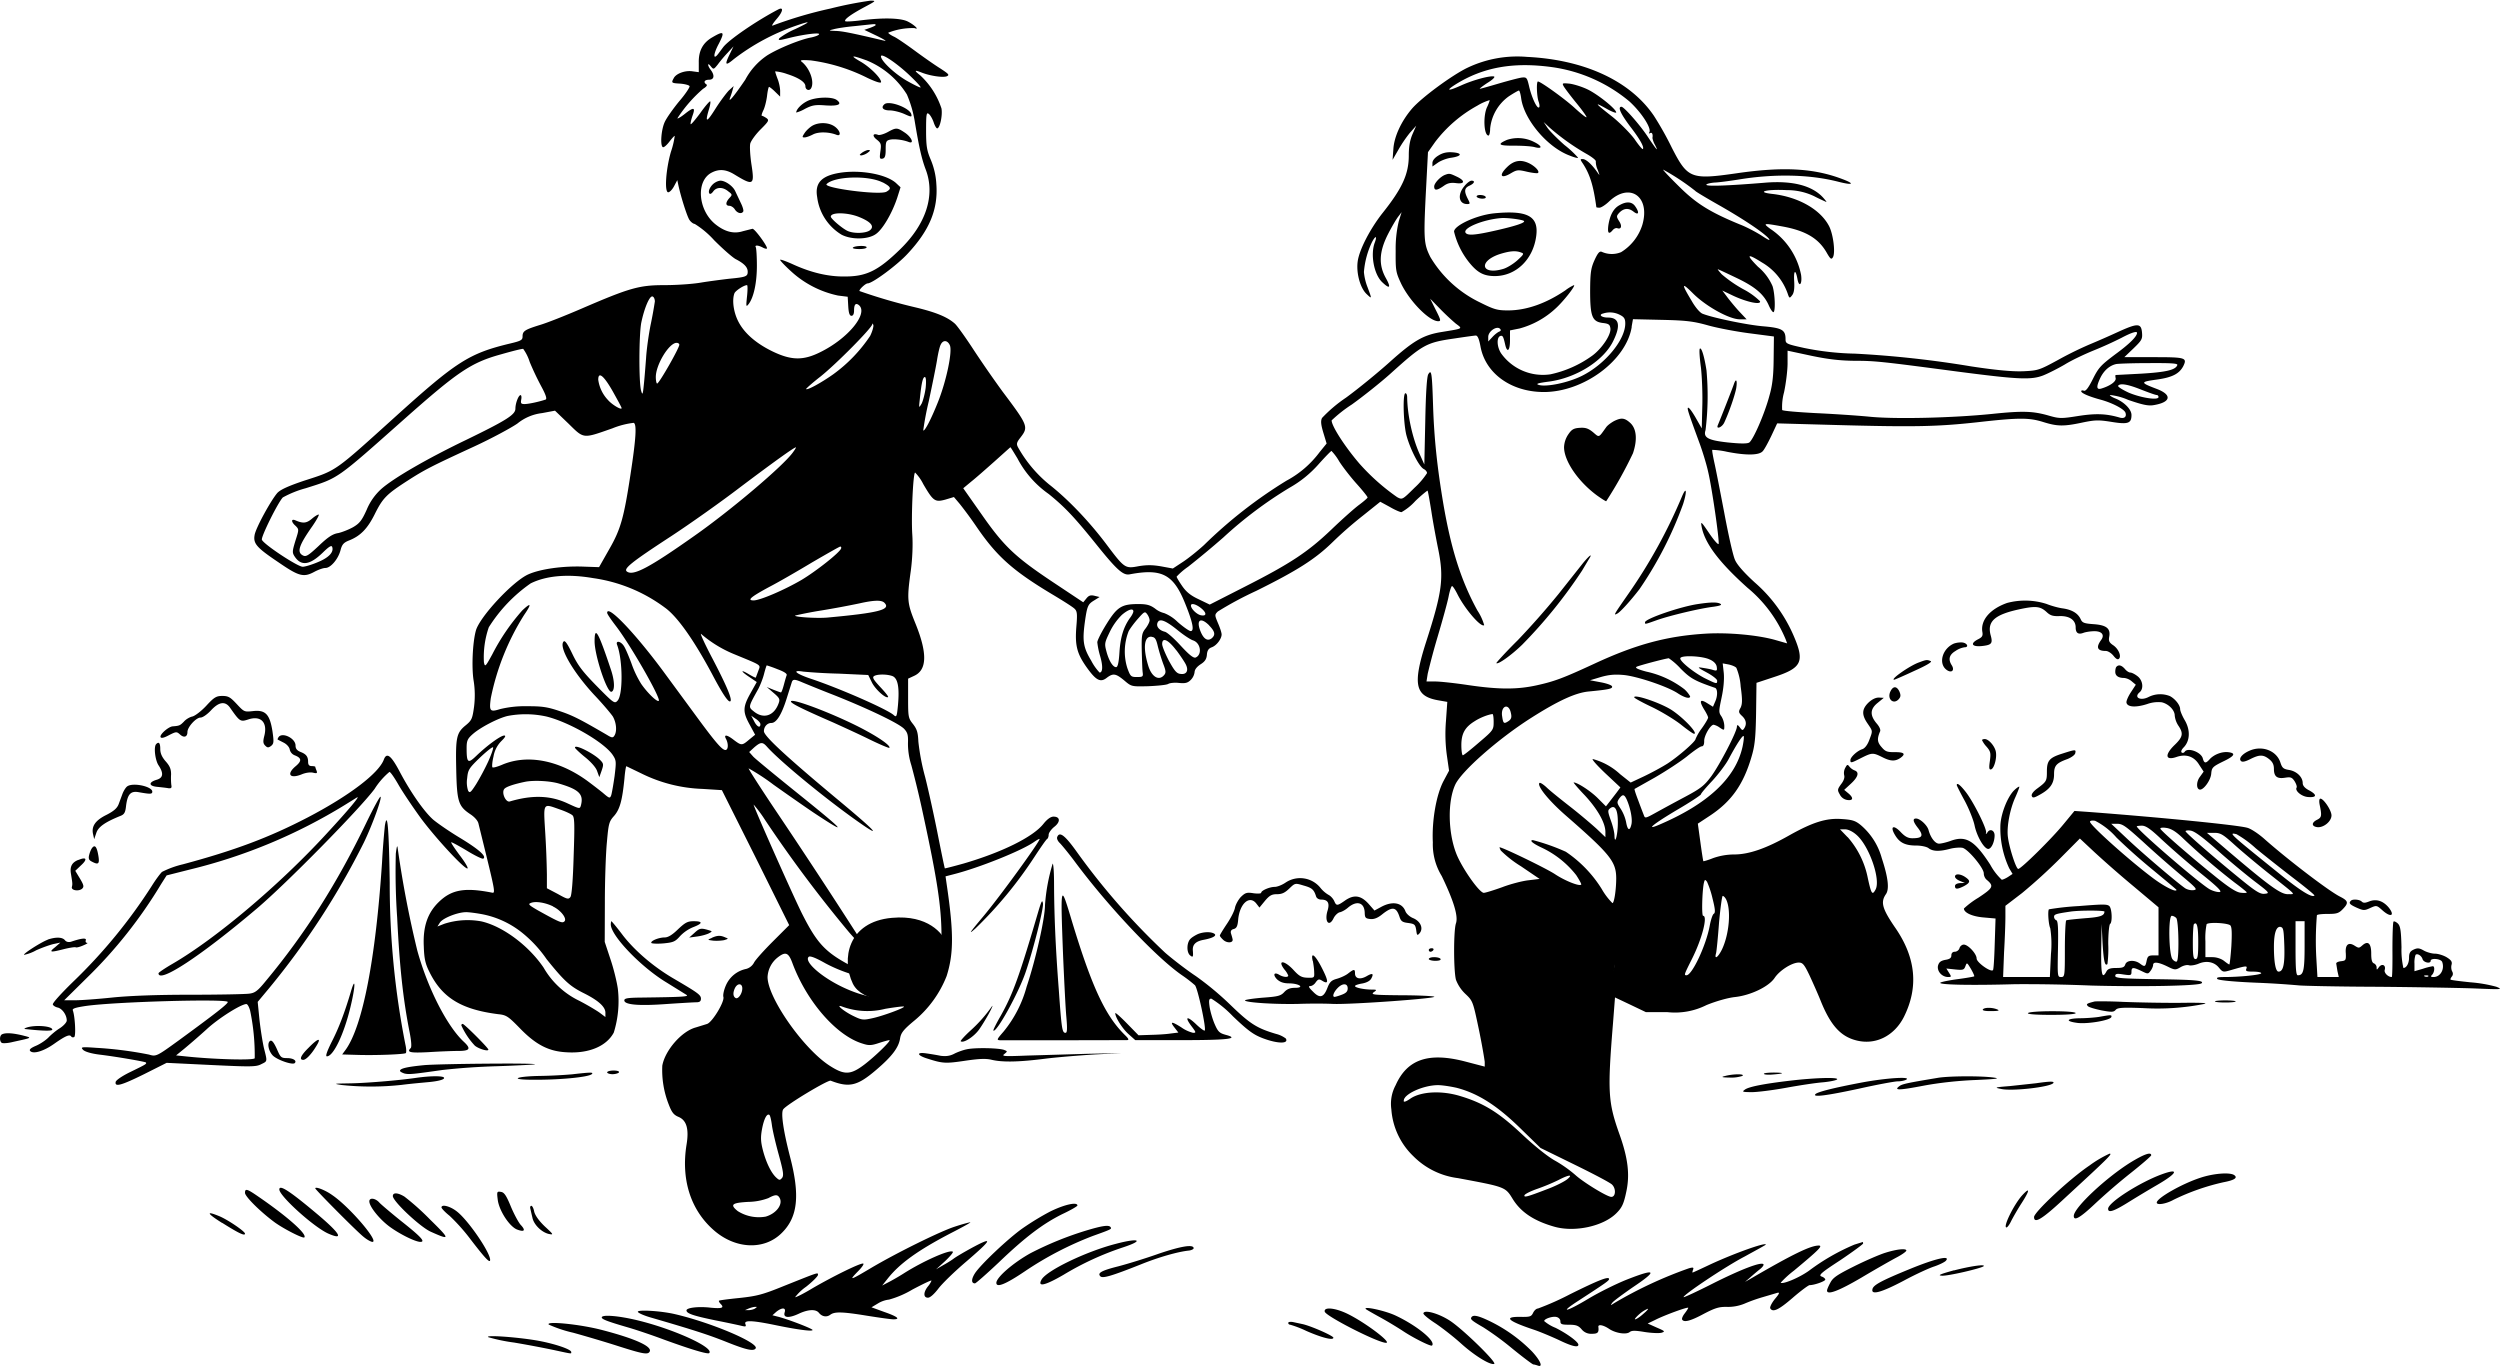 <svg xmlns="http://www.w3.org/2000/svg" fill="none" viewBox="0 0 1850 1011">
    <path fill="oklch(0.9 0.2 100)"
        d="M660.2 679.2c26.3-2.4 37.8 11.6 40.3 19 0 26-15.6 39.3-23.4 42.7-12.5 1.5-39.1 1.1-46-13-8.6-17.9-3.9-45.8 29-48.7ZM1040.7 798l-6 27 6-17 15.5-5.9h21l27.5 12.8 36.5 32.5L1193 873h7.7l-7.7-42-6-28.9 6-75.8 7.7-46.2-20-14.6-39.4-11.4-36.5 8.7-22.4 19.6v34.7l8.7 9.2 13.7 67.1-43.9-7.7-20.1 12.3ZM1282 637.6l-16 2.8 20.5 31.5V733l20.6-6.4 8.2-10.5 7.8-5 12.8-3.7 15.5 37.5 15.6 18.7 18.7 5 17.4-12.3 9.1-29.7-6.4-26.5-20.1-33.3-9.6-29.3-9.1-14.1-15.6-11-15.5 3.6-35.2 15.6-18.7 6Z" />
    <path fill="oklch(10% 0.07 257)"
        d="M1088.8 974.9c1.2-2.2 5-1.4 13.7 2.8a113 113 0 0 1 31.2 22.4c6.3 6.8 8.4 12 4.2 10.4-1.2-.4-2.6-.8-3.2-.8-.6 0-7.8-5.4-15.9-12a216.8 216.8 0 0 0-21.2-15.5c-8.4-4.8-9.7-6-8.8-7.3Zm-35.5-2.8c0-3.4 11.6-.2 20.2 5.6 10 6.8 34.5 30.8 32.2 31.6-2.9 1-14.4-6-24.4-15-5.4-4.9-14-11.6-18.9-14.9-5-3.2-9-6.5-9-7.3Zm-647.2 8.1c-2.6-2.8 23-.3 39.4 4 24.6 6.4 37.6 12.3 35.2 16.1-1.4 2.3-5.1 1.6-23-4.1-9.3-3-24.5-7.5-33.6-10a93.8 93.8 0 0 1-18-6Zm-44.8 9.3c-2.6-1.7 19.8-.2 35 2.3 12.2 2 26.4 6.5 26.4 8.7 0 1.4 1.3 1.6-13-1.5a813 813 0 0 0-29.2-5.5 128 128 0 0 1-19.2-4Zm84-14.6c0-2.3 12.7-1.2 26.3 2.1 27 6.5 57.2 20.3 53.2 24.3-1 1-13.2-2.6-33.5-10-8-3-20-7.1-26.6-9-15.8-4.6-19.4-6.1-19.4-7.4Zm26.7-4.2c0-1.7 17.5-.6 27.6 1.8 27.3 6.4 62.1 21.3 59.6 25.3-1.5 2.4-7.2 1-21.5-4.7-13-5.2-24-8.8-56-18.1-5.3-1.5-9.7-3.5-9.7-4.3Zm906.4-51.6c.1-.1.3.4.3 1.1 0 .5-7.6 6.1-16.8 12.3-14.3 9.3-16.4 11.2-14 12.1 1.6.5 2.8 1.6 2.8 2.3 0 1.2-8 4.1-11.6 4.1-.8 0-6.4 4.1-12.4 9.3-10.4 9-14.8 11.1-16.7 7.9-.5-.8 1-3.9 3.3-6.8 3.5-4.1 3.9-5.2 1.9-4.7l-10.5 3.1a121 121 0 0 0-14 5 32.4 32.4 0 0 1-13 2.3c-5.6-.1-8.6.8-17 5.2-10 5.4-14.6 6.4-15.9 4.2-.4-.7.4-2.7 1.9-4.6 1.4-1.8 2.6-3.7 2.6-4.1 0-1-17.8 5.5-24.6 9l-5.4 2.6 6.7 3c6 2.6 6.4 2.9 3.6 3.8-1.7.5-7.2.3-12.4-.5-7.2-1.2-9.7-1.2-11.2 0-2.5 2.1-10.4.9-15.2-2.3-4.4-3-8.3-3.6-8-1.5.5 4.2-.4 5.1-4.8 5.1a9 9 0 0 1-7.6-3.3c-2.3-2.7-4.1-3.4-9.3-3.4-5.4 0-6.4-.4-6.4-2.5 0-1.5-1.2-2.8-2.8-3.2-2.8-.8-9.2 1.3-9.2 3a30 30 0 0 0 8.4 5c8.6 4.3 16.9 10.4 16.9 12.5 0 2.3-4.8 1.2-14.7-3.6-5.4-2.5-13.3-5.8-17.6-7.3-20.4-6.8-23.6-10-10-9.7 6.6.1 7.5-.3 8.8-3 .8-1.7 2.4-3.2 3.6-3.2a203 203 0 0 0 23.8-10.6c21-10.4 28.8-13.5 28.8-11.2 0 1.2-2.3 2.8-22.6 16-14.9 9.6-9.2 8.5 7.4-1.5 8-4.8 20.6-11 28.1-14 22.1-8.7 23.5-7 4.5 5.7-7.2 5-14 10-14.9 11.2-1.7 2.3-1.6 2.3 1.5.3a311 311 0 0 1 55.2-25.7c3-.8 3.6-.6 3 1-.5 1.2-.6 2.2-.4 2.2.3 0 6.3-2.8 13.5-6.2 17.3-8 40.7-16.4 40.7-14.5 0 .3-7.1 4.1-15.6 8.8-14.6 7.6-46.4 29-45.2 30.1.2.3 10-4.2 21.6-10.1 21.3-10.7 35.7-16.1 37.4-14.3.6.6-.8 2.4-2.9 4-2.3 1.8-5.5 4.6-7.3 6.2l-3.4 2.9 3.4-1.9c32.2-18.8 45.2-25 51.2-25 3.2.1.1 3.2-18.3 18.5a73.7 73.7 0 0 0-9.9 9c1.5 1.4 13.8-3.7 21-8.9a158 158 0 0 1 33.6-19.3l6.1-1.9Zm-367.7 49.6c-2.2-2.4 14.4 1.2 22 4.8 15.8 7.4 30.1 19.1 27 22.2-.9.9-14.6-6-22.2-11.2-4.2-2.7-11.6-7.2-16.8-10-5.1-2.8-9.6-5.4-10-5.8Zm-30.4 1.9c-.8-3.7 8-2.8 17.4 1.9 13.2 6.6 32.4 21.2 28 21.2-6 0-44.8-19.8-45.4-23.1Zm-27 8.4c0-.8 1.5-1 3.4-.7l7 1.5c6.2 1.3 23 8.7 23 10.1 0 2.2-8.6 0-20-5a77.9 77.9 0 0 0-11.9-4.6c-.8 0-1.5-.6-1.5-1.3ZM718 904.5c.8 0-5.9 3.7-14.7 8.2-24.1 12.6-37.4 22.2-46.2 33.2l-4.3 5.4 4.4-2.3c2.4-1.2 7.5-4.1 11.3-6.5 14.2-9.1 34.6-18.2 36.6-16.2.5.4-2.2 3.6-5.8 7l-6.6 6 5.3-3.1a80 80 0 0 0 7.3-4.5c2.7-2.2 17.1-10.3 21.8-12.3 6.8-3 3.6.7-12 14.1-8.7 7.4-18 16.4-20.8 20.2-3.1 4-6 6.6-7.6 6.6-3.5 0-3.5-4 0-8.4a15 15 0 0 0 2.6-4.2c0-.6-6.2 2.4-14 6.5a70.2 70.2 0 0 1-17.4 7.5 20 20 0 0 0-8.3 2.9l-4.7 2.8 9.6 3.5c9.5 3.3 12.2 5.4 6.6 5.4-1.8 0-10.3-1.2-19.1-2.6-19-3.1-24.5-3.2-27.7-.7-2.7 1.9-6 1.3-8.3-1.5-2.3-2.9-8-2.6-15 .7-7.5 3.5-11.7 3-10.3-1.2 1-3.5-2-3.6-6.2-.3l-2.9 2.6 3.5.9c7.2 1.7 26.2 9 26.2 10 0 1.3-12.2-.4-28.9-3.9-16.3-3.3-22-3.4-20.8-.5.7 1.9.3 2.1-3 1.3-2-.5-10.9-2.4-19.5-4.1-15.9-3.3-21.1-5-21.1-7.3 0-2 8.8-3.1 18-2 8.5.8 10.3.1 7-3.1-.7-.8-1.3-1.9-.9-2.1.3-.3 7.1-1.2 15.1-2 12.8-1.4 17-2.4 32.7-8.8 26.1-10.4 25.4-10.3 25.4-8.3 0 1-4 5-8.8 8.8a36.1 36.1 0 0 0-8.1 7.7c.4.3 6.3-2.6 13.2-6.8 14.7-8.5 34.1-18.1 37-18.1 1.1 0-.3 2.4-4 6.1-6.5 6.7-5.8 6.6 10-2.8 19.1-11.3 51-27 61.7-30.5 5.7-1.9 11-3.3 11.7-3.3Zm501.3 64a22 22 0 0 0-6 3.8c-2.5 2.2-4 4-3.3 4 .8 0 3.5-1.7 6-4 2.5-2.1 4.1-3.8 3.3-3.8Zm-660.6-.2c1.7-1.2 1.7-1.3 0-1.2-1.1 0-3.2.6-4.7 1.2l-2.7 1.2h2.7c1.5 0 3.6-.5 4.7-1.2Zm836.6-41.3c8.6-2.7 15.4-3.3 15.4-1.6 0 .7-3.2 3-7 5s-15.6 8.7-26 14.9c-17 10-25.7 13.3-25.7 9.7 0-.7 1-3.2 2.4-5.7 1.9-3.8 5-5.9 17.6-12.2 8.4-4.2 19-8.8 23.3-10.1Zm18.4 11.9c18.6-7.6 29.9-10.2 26.3-6-.8 1-4.7 2.9-8.4 4.2-3.9 1.2-14.3 6-23 10.7-16.5 8.7-24 10.7-23 6.3.5-3.1 6.1-6.2 28.1-15.2Zm-609.6-28.4c12-3.6 16.7-4.2 17.8-2.3.8 1.3.5 1.5-13.2 6.4a248.3 248.3 0 0 0-50.2 26.1c-14.5 9.8-21.2 12.4-21.2 8.6 0-4 12.4-14.8 25.4-22a246 246 0 0 1 41.4-16.8Zm21.4 10c17.6-4.7 21.7-2.7 5.4 2.6a216 216 0 0 0-43.8 20.2c-13.9 8.1-19.5 9.3-16.4 3.7 3.6-6.7 32.8-20.8 54.8-26.5Zm-48.7-23.8c10.4-5.2 20.5-7.6 20.5-4.6 0 .5-4.9 3.4-10.9 6.2-14.4 7.1-27.6 17-47.3 35.9-9 8.5-17 15.5-17.6 15.5-2.8 0-2.8-3-.2-7.2 3.8-6.2 24.6-25.9 35.5-33.6a196 196 0 0 1 20-12.2Zm80.5 31.1c16.8-5.7 26-7.2 26-4.1 0 .6-1.4 1.4-3.3 1.7-8.3.8-22.8 5-35.9 10.3-21.4 8.5-28.1 10.5-29.8 8.8-2.4-2.4.5-4.2 13.2-7.4 6.5-1.7 20-5.8 29.8-9.3Zm588.7 12.3c11.9-3.1 23.5-4.8 21.9-3.1-1.8 1.6-27.1 7.5-31 7-3.3-.2-1.3-1.1 9.1-4ZM326.7 893.5c0-2.6 6.5-.9 11.4 3 8.4 6.5 24.6 30.2 24.6 35.8 0 2.8-3.5-.9-14.2-14.8a141.5 141.5 0 0 0-15.8-17.8c-3.4-2.7-6-5.5-6-6.2ZM644 .5c4.5 0 4.4.1-4 4.6-10.3 5.5-15.6 9.4-14.5 10.6.5.4 5.8.1 12-.7 16.1-2 28.6-1.7 34 .8 4.8 2.3 9.4 6.7 5.3 5a49 49 0 0 0-19.5 3.4c0 .5 2 1.9 4.4 3 2.3 1.1 9.4 6 15.5 10.5s14.5 10.4 18.7 13c6.4 4.2 6.9 4.8 4.6 5.8-2.9 1-12-.3-18.2-2.7-5.8-2.3-6-1.7-1.4 1.9a58 58 0 0 1 15.8 24.6c.9 5.2-1.2 14.7-3.2 14.7-.6 0-1.8-2-2.6-4.5-.9-2.6-2.5-5.4-3.6-6.2-1.7-1.4-2 .2-2 12.2 0 11.8.6 15 3.5 21.8a54 54 0 0 1 4.1 18c1.4 18.7-5.2 34.3-21.3 51.5-7.6 8.3-26 21.9-29.5 21.9-1.7 0-6.9 5-6 5.7a404 404 0 0 0 41.5 12.1c15 3.6 23.5 7.1 29 12 1.7 1.5 8.2 10.6 14.3 20a851 851 0 0 0 20.8 30c19.1 25.4 19.5 26.4 13.5 34.2-3 3.8-3.2 4.9-1.7 7.6a96.2 96.2 0 0 0 23 27.3c14 11 29.4 27.2 41.8 43.6 13.8 18.4 14.2 18.7 24.2 16.8 6-1 10.3-1 16.7.1l8.7 1.6 7.3-4.8c4-2.6 11-8.2 15.7-12.5a343.2 343.2 0 0 1 61.1-47.7 74.1 74.1 0 0 0 24.5-21.1l5.2-6.4-2.4-7.9c-1.8-6-2.1-8.8-1-11a104 104 0 0 1 17.7-15c8.8-6.4 23.5-18.4 32.4-26.4 17.6-15.8 24.8-20 38.3-22.2 16.5-2.7 15.8-2.3 10.5-6.3a180 180 0 0 1-11.7-11l-7.2-7.4 4.2 8.4c3.8 7.5 3.9 8.3 1.8 8.3-6.7 0-21.2-14.8-27.5-27.9-3.9-8.4-4.1-9.6-4-24.1a88 88 0 0 1 2.3-22l2.1-6.7-2.5 3.3c-1.5 1.9-5 7.9-7.8 13.4-6.4 12.8-6.8 22.5-1.3 32.2 4 7.2 2.8 8.3-3 2.7-6-6-8.5-20.4-5.3-29 2-5.3.6-5.5-2.1-.3a63 63 0 0 0-5.9 22 41 41 0 0 0 2.7 11.3c3.3 8.8 3.3 8.8-.7 5-4.8-4.5-7.8-15.7-6.6-24.2 1.2-8.7 9.2-24 18.2-35.5 14.7-18.4 19.6-29 19.6-42.8 0-6.5.8-11.2 2.7-15.7l2.8-6.4-4.7 5.3a97 97 0 0 0-8.6 12.7l-4.2 7.3.6-8.1c.6-9.3 6-20.7 13.7-29.7 7-8.2 29.9-25 41.2-30.4a85.7 85.7 0 0 1 44-8c42.5 2.1 76.3 17.7 93.9 43.6a238 238 0 0 1 13.3 23.7c11.7 22.8 14.1 23.7 48.1 18.8 34.4-5 57-3.7 78 4.3 9.6 3.6 8 4.8-2.9 2-21.5-5.5-47.6-6-74.1-1.6-6.4 1-14.4 2.1-17.6 2.2-3.4.3-6 1-6 1.6 0 1.4 16.8.7 44.6-1.6 19.2-1.4 33.4 2.2 41.5 10.8 2.1 2.3 3.3 3.9 2.5 3.5-.6-.3-4.8-2.1-9-4.3a46.3 46.3 0 0 0-20-4.4c-15-.8-23.5 1.4-10.8 2.8 19.3 2.2 35.7 11.5 42.1 24 3 6 4.7 19.4 2.8 22.8-1.2 2-1.9 1.5-4.8-3.6-6.1-10.5-15.7-16.1-33-19.2-13.8-2.5-14.3-2.4-8.5 1.9a53.2 53.2 0 0 1 22.7 34c1 7-1.5 9.7-2.7 3-1.4-7.5-2.9-6.5-2.4 1.7.3 5.3-.1 8.4-1.4 10.2-2 2.7-2.2 2.6-3.5-1.3a43.1 43.1 0 0 0-19-22.8c-11.1-7-12-6-2.9 3.2a38.5 38.5 0 0 1 10.8 14.4c1.9 6.1 2.2 19.2.6 19.2-.7 0-2.2-2.3-3.4-5-3.6-8.2-10-13.7-23.6-20.2-6.9-3.3-13.2-6.3-14-6.5-.6-.3.6 1.3 2.8 3.7a96 96 0 0 0 15.9 11 51.5 51.5 0 0 1 12.4 8.9c1 2.9-9.3.8-19.5-3.9l-8.4-4 4.3 5.7c2.4 3.1 6.4 7.9 9 10.6l4.7 5h-5c-7.8 0-25.1-9.6-34.7-19.2-8.5-8.5-8.8-7.4-1 5.5 2.7 4.8 6.3 9 8.2 9.6 7.5 3 33.5 8.4 45.2 9.3 13.6 1.2 16.1 2.7 16.1 9.5 0 3.3.6 3.6 13.8 6.5a206 206 0 0 0 37.7 4.2 767 767 0 0 1 85.7 9.4c19.6 3 31.8 4 39.4 3.6 10.2-.5 11.4-.9 24.8-8.2A261 261 0 0 1 1546 255a669 669 0 0 0 21.2-9.3c14.7-6.7 17.3-6.7 17.9.5.4 4.7-.2 5.7-6.3 11.6l-6.8 6.5h21.9c23.4 0 24.8.4 21.7 6.7-3 5.6-8.1 8.3-19.7 9.9-12.3 1.7-12.3 2.2.1 6.9 11.6 4.4 10.5 9.9-2.3 12-4.1.7-8.4-.3-18.9-3.9a44.6 44.6 0 0 0-13.5-3.6c0 .6 2 1.8 4.4 2.7 6.4 2.7 11.6 8 11.6 12.1 0 6.2-2.5 7.1-14.8 5.1-9.4-1.5-12-1.5-21.6.5-14 3-18.6 2.8-28.9-.4-10.5-3.3-18-3.3-49 .2-29.4 3.2-46 3.6-104.5 2l-43.4-1.2-4.3 9.2c-2.4 5-5.2 10.2-6.4 11.4-2.7 3.1-12.3 3.2-26.5.4a58 58 0 0 0-10.8-1.4c-.3.2.4 4.2 1.4 8.9 1.1 4.7 4.4 21.7 7.5 37.9 3 16.1 6.5 31.7 7.9 34.6 1.4 3.5 7 9.8 14.6 16.7a110 110 0 0 1 29.2 40.4c7.8 18.4 5.4 23-14.9 29.6l-13 4.3-.3 22.5c-.3 18.5-1 24.3-3.4 32.3-6 20.5-14.9 33-30.6 43.4l-9.1 6 1.9 13.8c1 7.4 2 13.8 2.2 14 .2.1 3.5-.8 7.2-2.3a47.8 47.8 0 0 1 15.6-2.7c10.8 0 23.6-4.4 40.7-14.1 17.3-9.7 27.5-13 39-12.1 7.7.5 10 1.2 14 4.5a49 49 0 0 1 15.5 24.4c4.7 14.3 5.8 23 3 26.8-4 5.9-2.7 10.7 7.3 25.2 15 22 17 43.6 6.1 65.5-7.2 14.2-21.2 21.2-35.6 17.3-11.4-3-18.8-11.3-26-29.2-2-5-5.7-13.3-8.2-18.7-3.9-8.2-5.1-9.6-8-9.6-5.1 0-14.2 5.8-17.9 11.4-4.3 6.4-17.6 12.8-29.2 14.1-5 .5-14 3-21.3 6a51.8 51.8 0 0 1-28.7 5.2h-16l-11.5-5.5-11.4-5.4-1.5 19.4c-4.1 50.2-3.6 58 4.5 81 6.7 18.5 8.2 31 5.2 44.1-1.8 8.5-3.2 11.2-7.2 15.2-9.7 9.7-31 14.3-46.1 9.9-15-4.3-24.5-10.7-30.5-20.3-5.6-9.2-5.5-9-40.7-15.6a56.4 56.4 0 0 1-32.8-16.1 53.2 53.2 0 0 1-16.4-34.8 29 29 0 0 1 3.2-17.9c8.5-19 24.1-24.5 51-17.6l14.9 3.9v-3.5c-.2-1.9-2-12.8-4.4-24.3-4.3-20.4-4.4-20.8-9.9-26a28 28 0 0 1-7-10.5c-1.8-7-1.8-36.4 0-41.7 1.8-5.2-1.5-16.3-10.5-35a44.8 44.8 0 0 1-6.6-24.9c-.8-16.3 2.6-35.5 8-45.6l4-7.5-1.6-11.2a116 116 0 0 1-.7-25.4l1-14.3-5.7-1c-18.2-2.9-20.2-11.4-10-43.3 12-37.3 13.4-47.4 8.8-69.6-1.4-6.9-3.7-19.2-4.9-27.2-1.3-8.1-2.5-14.9-2.8-15.2-.1-.2-4.3 3.1-9 7.6a40.9 40.9 0 0 1-10.3 8.3c-1 0-5-1.7-8.7-3.9l-7-3.8-13 10.4a290.3 290.3 0 0 0-22.4 19.6c-12.7 12.4-26 20.9-56.5 36a260 260 0 0 0-28.3 15.2c-2.4 2.4-2.4 2.6.1 8.6 1.5 3.4 2.7 7.1 2.7 8.4 0 3.2-3.7 8.2-7.3 9.5-2.3.8-3.4 2.4-3.6 5.6-.3 3.2-1.5 5-4.7 7-2.7 1.8-4.3 3.8-4.4 5.7a10 10 0 0 1-2.8 5.8c-2.3 2.3-4 2.7-8.5 2.3-3.1-.4-6.8-.1-8.2.7-1.3.8-8 1.4-14.8 1.7-12.4.3-12.4.3-17.8-4.3-6.3-5.2-8.2-5.4-12.8-2-4.7 3.8-8 2-14.7-7.3-7.5-10.5-9-16.5-7.9-30.4.8-9.2.6-11.5-1.2-13.2-1-1.2-8.8-6.1-17-11-29-17.4-40.7-28-55.4-49.4a300.2 300.2 0 0 0-12.6-17.2l-4.4-5.2-6.3 1.9c-7.7 2.1-9 1.2-16.4-11.5a33.8 33.8 0 0 0-6-8.5c-1.5 0-3 32.5-2.1 46 .5 7.4.1 17.6-1.1 26.6-3 21.6-2.7 24 3.6 39.5 8.8 21.9 8.4 34.1-1.3 38.4l-4.3 2v14.4c0 13.9.1 14.8 3.7 19.3 3 3.9 3.6 6.4 3.9 13a168 168 0 0 0 5 26.1c2.5 9.9 6.7 29 9.4 42.7 2.7 13.6 5 24.8 5.2 24.9.1.1 6.4-1.5 13.9-3.6 28.4-8.3 51.3-19.6 59-29.3 2.8-3.5 5.4-5.4 7.5-5.4 5 0 5.3 3.9.5 7.6-2.2 1.8-4.1 4.4-4.1 5.8 0 1.3-.5 2.8-1.2 3.2-.7.4-5 6.6-9.7 13.8a307.3 307.3 0 0 1-43.2 52.3c-5.6 5-4.7 3.6 5.6-8.7 12.2-14.5 41.8-55.3 41.8-57.4 0-.4-1.7.5-4 2.1-9 6.4-40.8 19.2-59.8 24l-5.8 1.5.8 5.6c5.4 36.4 5.2 51.8 0 68.2a81.4 81.4 0 0 1-23.7 32.8c-8.1 6.7-10 9.1-10.7 13.1-1 7-6.1 13.6-17.7 23.5-14 12-20 13.3-33.7 8-2-.7-32.7 17.7-35.1 21.2-1.9 2.5.1 16 5 35 7.5 28.7 5.8 44.7-6 56.4-13 13.1-34.7 12.2-50.9-2.4-16.8-15-23.7-37.3-19.7-62.6 2-11.8.1-18.3-5.9-20.8-3.6-1.5-5-3.4-7.2-9.1a69.4 69.4 0 0 1-4.8-28.8c2-11.3 14.3-25.5 24.8-28.3l8.4-2.6c4-1.5 13.1-16.7 12-20-.4-1.5.4-5.2 1.9-8.6a20.9 20.9 0 0 1 15-12.1 9.4 9.4 0 0 0 5.8-4.7c1-2 7.3-9 14-15.7l12-12-24.8-50-25-49.9-14.2-.9a110 110 0 0 1-45.5-11.5l-11-5.3c-.3 0-1 4-1.4 9-1.6 16.3-3.4 22.9-7.7 27.8-3.7 4.1-4.1 5.7-5.3 19.5-.8 8.2-1.5 28.2-1.5 44.4l-.1 29.3 4.2 12.7c2.4 7 4.8 16.9 5.5 22a78.6 78.6 0 0 1-3 32.4c-5.3 10-18.3 15.6-34.7 14.6-13.2-.6-22.8-5.4-34.8-17.8-8.6-8.8-10-9.8-16-10.4-27.5-3.5-41.6-12.2-51-31.4-3-6-3.8-9.7-4.1-18.8-.7-14.6 2.8-24.8 11.2-32.9 9.5-9.2 19.3-10.8 39.5-6.8 2.2.5 1.8-2-4.3-27l-5.9-24c-.4-2.2-2.9-5-6.1-7.1-8.8-5.9-9.9-9.2-10.4-33.2-.5-23.8.1-27 7.3-32.8 4.2-3.5 4.7-4.8 5.9-13.5.8-6.4.7-13-.3-19.2-1.6-9.7-.8-28.1 1.6-37 2.6-10 27.2-36.5 38.7-41.7 8.8-4 25.6-6.4 41-5.8l11.5.4 7.6-13.4c8.4-14.6 10.8-23.3 15.6-54.8 4.2-27.3 4.8-37.7 2.4-38.6a61 61 0 0 0-15.8 4.1c-22 7.7-20.8 7.9-32.4-3.5l-10-9.6-9.6 1.8a35.4 35.4 0 0 0-18.2 7.7c-4.6 3.2-19 11-32 17-31.6 14.6-36.4 17-49.6 25.5-15.3 9.9-18.1 12.7-24 24.6-5.4 10.8-10.6 16.1-18.9 19.4-4.1 1.6-5.3 3-6.4 7.2-1.7 6.6-7.3 13.2-11.2 13.2-1.6 0-5 1.2-7.9 2.7-8.2 4.5-11.6 3.6-27-7-15.9-10.7-18.6-13.7-17.5-20 .8-5.3 12.4-26.3 17-31.4 2.6-2.5 8.2-5 19.4-8.8 24.8-8 22-6.1 68.5-48.1 44.3-40 53.9-46.2 83.8-53.4 8.4-2 9.6-2.6 9.6-5.3 0-4 1.6-5 12.8-8.5 5.2-1.5 19-7 30.6-12C466 213 473 211 491.6 211c8.8 0 21-.8 27.2-1.9 6.1-1 15.5-2.2 20.5-2.8 12.7-1.2 14-1.7 14-5.2 0-3.3-2.5-6-8.6-9.2-2.2-1-9.5-7.4-16.2-14.1a66.8 66.8 0 0 0-14.4-12.1c-1 0-2.9-1.4-4-3.1-1.7-2.7-6.1-16.4-8.1-25.5l-.8-3.8-2.4 4.5c-1.3 2.5-3.3 4.5-4.3 4.5-2.9 0-1.8-16.9 2-30a61.4 61.4 0 0 0 2.8-11.7c-.2-.3-2 1.7-4 4.3-2 2.6-4.1 4.4-4.8 4-2.1-1.2-1.2-13 1.4-18.6 1.3-2.9 6.1-9.7 10.6-15.2 4.6-5.3 8-10.5 7.8-11.3-.3-.8-3.4-1.6-6.7-1.9-6.8-.4-7-.5-5-4.1 1.8-3.5 8.7-5.9 14-5l4.5.6v-7c-.2-9 3.2-15 10.4-19 8.2-4.8 9-3.9 4.4 5-4.2 7.8-4.3 12.6-.3 7.3l3.5-4.7c4.2-5.6 24.9-19.7 40.6-27.9 4.4-2.4 3.9 1.4-1.2 7.2-2.2 2.6-3.6 4.7-2.9 4.7a310 310 0 0 1 43-12.7A283 283 0 0 1 644 .5ZM233.3 879.4c0-1.6 7.5 1.3 12.6 5 12.8 8.7 34.9 34.6 29.7 34.6-1 0-4-1.6-6.5-3.7-5-3.9-35.8-35-35.8-35.9Zm40 9.6c0-3 4.6-2.4 7.5 1 1.3 1.4 8.5 7.5 15.7 13.3 14.8 11.7 18.6 15.7 14.6 15.7-3.9 0-16.6-6.4-23.9-12.1-7-5.5-13.9-14.2-13.9-17.9Zm-92-6.3c0-3.4 1.5-3 9.6 2.6 21.9 15 36.6 28.1 34.3 30.4-1 .9-14.5-5.9-21.7-11-10.4-7.6-22.2-19.2-22.2-22Zm109.4 2.4c0-2.8 3.7-2.6 8.6.4a185 185 0 0 1 18.7 16.7c15.3 15 15.5 15.9.8 9.3-7.7-3.4-28.1-22.5-28.1-26.4Zm-84-4.9c0-4 8.2 1.5 29.2 19.2 16 13.6 18.5 18.4 7.6 13.7-10.4-4.2-36.8-28-36.8-32.9Zm186.5 12.1c.7 0 1.7 2 2.1 4.3.7 2.8 3.5 6.8 7.9 11 6.5 6 6.7 6.3 2.8 5.5-5.3-1.3-11-6.9-12-12a269 269 0 0 1-1.5-6.5c-.4-1.2-.1-2.3.7-2.3ZM164.4 905c-11.3-7.1-12.3-9.2-2.3-5.1 6.2 2.5 19.2 11.3 19.2 13 0 2-5-.5-16.9-8Zm203.9-17.4c-.7-5.7-.6-6.1 2.4-5.6 2.4.3 4 2.7 7.4 11 2.4 5.7 5.8 12 7.4 13.6 3.7 4 2.5 5.3-3 3.2-5.7-2.4-13.3-14.2-14.2-22.2ZM1496 885c6.3-7 6.3-4.5.2 5-3 4.6-6.4 10.6-7.8 13.3-1.3 2.8-2.9 5-3.6 5-2.8 0 5.1-16.2 11.2-23.3Zm65.1-31.3c2.3 0-.5 2.8-32.4 32.2-17.5 16.4-23.5 20-23.5 14.7 0-3.6 26.4-28.3 41-38.1a82 82 0 0 1 14.9-8.8Zm15.5 6.5c10-6.1 15.3-8 15.3-5.3 0 .6-6.8 6.5-15 13a453.4 453.4 0 0 0-26.5 22.8c-11 10.4-15.8 13.2-15.8 9.1 0-6 23.6-28.1 42-39.6ZM577 886.6c-1.5-2.8-3.2-2.8-8.4 0a44.5 44.5 0 0 1-15 2.8c-12.1.7-13.6 2-7.7 6.8a29.2 29.2 0 0 0 20.7 4.1c7.7-2.2 12.9-8.9 10.4-13.7ZM1599.7 869c13.1-4.8 11.8-1-2.8 7.5a971 971 0 0 0-21 12.6c-11.8 7.4-15.9 8.7-15.9 5.4 0-4.6 23.3-19.5 39.7-25.5Zm28.7 2.5c9.7-3.2 21.5-4.1 24.8-2 3 2 .5 3.8-8 5.4a166.1 166.1 0 0 0-36.7 12.9c-5.3 3-12.5 4.3-12.5 2.1 0-3.3 18.8-14 32.4-18.4ZM1064 803c-11 .1-25.3 6.7-25.3 11.6 0 1.2 1.7.7 5.4-1.9 7.8-5 22.6-5.8 36.2-1.7 17.4 5.2 28.5 12 45.6 28 9 8.5 19.4 17 25.2 20.1a95 95 0 0 1 14.9 10.6c5.9 5.3 23.3 16 26.4 16 3.3 0 3.6-6.3.4-9.2-1.6-1.5-14-8-27.9-14.8l-24.9-12.2-15.6-15.2c-17-16.5-30.8-25.2-46.4-29.3-4.4-1-10.7-2-14-2Zm95.7 69.7c4.7-3.8 1.4-3.6-6.6.6a149 149 0 0 1-15.4 6.4c-4.9 1.7-9.2 3.8-9.6 4.8-.5 1.8 2 1.2 17-4.6 6-2.2 12.6-5.6 14.6-7.2ZM569.3 825c-1.8-1.2-4 3-5.4 10.5-1.1 6-1 9.2.6 15.5 2.4 9.3 6.2 17 9.9 20.4 2.3 2.1 2.7 2.1 4.3.3 1.4-1.8 1-4.7-2.4-17.1-2.3-8.3-4.6-18.1-5.1-22-.5-3.9-1.3-7.3-1.9-7.6Zm581.5-122.5a54 54 0 0 0-50.7 11.2c-5.4 5.6-6.2 9.3-4.2 21.2a540 540 0 0 0 12.4 51.2c1.3 3.4 1.7 3.6 7.2 2.8a35 35 0 0 1 25.6 6c7.7 5 16.1 14.1 14.5 15.7-.5.4-4-1.6-7.9-4.5-3.8-3-8.4-6-9.8-6.8-4.8-2.6-15-4.3-17.9-3.2-2.8 1-2.8 1 .5 2.9 1.9 1 3.5 2.5 3.5 3.5 0 2.5-7.9.9-27.2-5.8-19.2-6.6-33-8.5-41.3-5.7-4.8 1.5-15.2 10.1-13.9 11.3.4.4 3-.2 5.9-1.6 3.6-1.4 8.8-2.2 17.2-2.1 22.5 0 39.2 8.5 64.2 32.8 15.5 15 17.1 16 32 23a641 641 0 0 1 24.6 12c4.9 2.6 9.2 4.6 9.7 4.6 1.6 0 .8-12.8-1.2-20.5-3.2-12.3-7.3-20.7-11-22.6-4.2-2-9.3-8.5-7.8-9.8.5-.7 3 1.2 5.2 4a37 37 0 0 0 5 4.9c.6 0 .3-3.2-.5-7-1.2-6.6-.6-37.7 1.2-78.7l1-17.1-5.9-5.3a89.4 89.4 0 0 0-30.4-16.4ZM1378 801c17.9-3.3 36.4-4.5 32.7-2.1-1.1.7-4 1.3-6.3 1.3-2.4 0-15.3 2.4-28.7 5.4-24.1 5.2-34.9 6.6-32.2 4 1.6-1.6 13.3-4.6 34.5-8.6Zm-53.3-1.3c17.6-2.1 35.8-2.7 34.8-1-.4.7-5.2 1.7-10.4 2.2-5.4.4-17.8 2.3-27.6 4.1-9.9 1.8-21.2 3.2-25.4 3.2-6.6-.1-7.2-.2-5-1.8 2.8-2.2 14.1-4.4 33.6-6.7Zm182 1.9c10.4-1.5 13.6-1.5 12.8-.2-1.9 3-30.8 6.3-38.8 4.4-5.1-1-4.7-1.2 6.6-2.1l19.4-2.1Zm-72.7-4c8.3-1.4 32.4-1.5 41.3-.2 5.2.7 2.3 1.1-13.3 1.8-12.8.5-26.7 2-38.5 4.2-18.3 3.5-22.4 3.6-17.9.3 2.1-1.6 6.8-2.5 28.4-6.1Zm-1126 0c10.5-1.5 19.7-1.5 20.5-.2 1 1.4-4.2 2.8-12.9 3.5-3 .3-11.3 1-18.3 1.9a208 208 0 0 1-44.6.1c-6.2-1-5.6-1 5.2-1.2 11.8-.1 36.4-2.1 50.1-4.1Zm-24-235.4c2.1-5.7 5.3-3.4 11.7 8.7 8 15.2 18 29.5 24.7 35.5 3 2.6 12.1 8.9 20.1 13.7 14 8.5 19.8 13.7 17.1 15.3-.7.4-6.1-2.2-12.3-6-6-3.6-11.2-6.4-11.4-6.1-.3.3 2.5 4.5 6.2 9.5 3.8 4.9 6.4 9.3 5.9 9.8-1.5 1.5-23.2-21.8-34.7-37.3-5.8-8-13-18.7-16.1-24-3-5.3-6.1-9.9-7-10.1a54 54 0 0 0-11 12.6c-10.8 14.6-65 69.8-87.2 88.6-41.3 35-72.7 55.7-72.7 47.8 0-.5 4.7-3.7 10.4-7 32-18.6 79-58.2 113.9-96.2 17.2-18.6 25.6-28.8 22.4-26.8l-8.7 5.4a398 398 0 0 1-114.6 47.8l-17.4 4.4-4 6.3a344.2 344.2 0 0 1-55.2 69.7l-16.6 16.4h8.1c4.4 0 16.7-.9 27.2-2 12.7-1.3 32.5-2.1 57.9-2.1 21.3 0 40.9-.4 43.7-.8 4.3-.5 6.3-2 12.4-9.5 29-34.8 52.8-72.4 74.1-116.6 5.2-10.8 10-19.6 10.6-19.6 1.6 0-5.9 20.8-12.3 34a568.3 568.3 0 0 1-70 107.6l-8.5 10.2 1.3 13.1c.8 7.2 2.3 16.7 3.3 21 2.6 10.3 2.7 9.7-2 12-3.7 2-7.7 2-37 .6l-33-1.6-16.5 8.3c-17.2 8.5-22 9.8-21.2 5.8.3-1.3 4.8-4.4 11-7.4 11.5-5.6 12.2-6 11.3-7-.8-.6-21.2-4.2-34.4-5.8-6.3-.8-10.7-2.2-12-3.5-2-2.1-1.4-2.3 9.8-1.5a281 281 0 0 1 39 5c5.2 1.6 5.7 1.3 22.1-10.6 26.8-19.6 36.8-27.3 36.1-28.4-1.4-2.4-83-.1-104.9 3-8 1.2-10.3 2-9.7 3.3 1.6 4.3 2.4 19 1 19.7-.8.4-1.7.3-2.2-.4-1.1-1.8-4.2-.5-12.6 5.4-7.6 5.4-15.3 7.8-17.7 5.4-1-1 .1-2.2 4.4-4 3.2-1.4 7.3-4.2 9.2-6.2 1.9-2 5.6-5.1 8.4-6.8 2.7-1.8 5-4.3 5-5.6 0-4.2-3.4-8.8-6.6-9.6-1.9-.4-3.5-1.5-3.7-2.3-.4-1 6.4-8.4 14.9-16.7a390 390 0 0 0 58.5-71.3c2.8-4.5 6.2-9 7.4-10.1a69 69 0 0 1 15.4-5.6c38.4-10.3 64-19.9 92.6-34.8 30.4-15.9 52.2-32.4 56.1-42.6ZM423.3 795c14-1.6 16-1.6 14.7-.2-2.4 2.4-25.6 4.5-45.7 4.2-15.6-.2-9.9-2.5 6.8-2.8a354 354 0 0 0 24.2-1.2Zm853.4 1.2c6.1-1.6 15-1.6 12.6 0a26 26 0 0 1-9.3 1.2c-6.1-.1-6.7-.4-3.3-1.2Zm36.4-2.5c8.1.1 7.3.8-2 1.5-3.2.2-5.8 0-5.8-.6s3.5-.9 7.8-.9Zm-859-1.5c2.8 0 4.4.6 3.9 1.4-.4.6-2.5 1.3-4.8 1.3-2.1 0-3.9-.7-3.9-1.3 0-.8 2.2-1.4 4.8-1.4Zm-140.1-4c11.6-1 82.8-1.7 81.9-.6-.4.2-13 .9-27.9 1.4a486 486 0 0 0-40.7 2.8c-21.8 3.1-24.5 3.4-28 2.6-1.8-.6-3.3-1.4-3.3-2 0-1.8 5.7-3 18-4.2ZM586.5 713c-3-8.3-5.2-9-11-4.5A19.6 19.6 0 0 0 568 723c0 15.2 26.4 53 45.9 65.6 10.9 7 15.4 7 25.7-.8 8-6.1 20.4-18.1 18.5-18.1-.5 0-4 .9-7.6 2.1-5.6 1.9-7.6 2-12.1.5-19.2-5.7-41.2-30.8-51.9-59.3Zm-387 57.6c1.4-1.5 3 .3 5.7 6.4 2.4 5.5 3 6 7.3 6 4.4 0 7.4 1.9 5.6 3.7-1.7 1.6-13.4-2.5-16.4-5.8-2.9-3.2-4-8.4-2.2-10.3Zm515.8 5.9c6.2-1.4 24.2-1 27.9.5 2.4 1 2.4 1 0 3-2.3 1.7 0 1.8 17.5 1.1l44.6-1.3 24.7-.5-20 1c-11 .7-27.6 2-37 3.2-19.1 2.4-31.1 2.7-39.4.7-4.4-1-9.5-.7-19.7.8-14.2 2.1-16.3 2-27.5-1.6-7.9-2.4-8.5-5-1-3.9 2.9.4 7.8 1.2 10.7 1.8 4 .5 6.8.1 9.8-1.4 2.2-1.2 6.5-2.8 9.4-3.4Zm-487-1.1c7.4-7.6 10-7.9 5.4-.7-3.4 5.6-7.3 9.6-9.3 9.6-3.2 0-1.9-3.2 3.9-8.9Zm-46-32.4c-4 .1-20.4 10.4-29.2 18.5a563.4 563.4 0 0 1-16.3 14.2l-6.5 5.3 7.8.8c19.9 2.1 49.5 3 50.4 1.3a162 162 0 0 0-3.4-35.2c-.7-2.6-1.9-4.9-2.8-4.9Zm77.2-8.7c3.7-12.8 3.7-4.9-.2 11.1-4.8 20-12.6 36.3-17.4 36.3-1.2 0 0-3.5 3.4-10.4 5.4-10.4 9.9-22.4 14.2-37Zm25.3-123.2c1.9-11.6 3 1.5 3.6 41.9A610.5 610.5 0 0 0 300 773c.7 3 .8 5.7.3 6.3-1.1.9-22 1.8-36.7 1.3l-10.4-.3 2.8-3.8c12.5-17.8 22-67.2 26.7-138.2a599 599 0 0 1 2.1-27.2Zm8.1 20.6c.7-5.5 1.1-6.7 1.4-4a772 772 0 0 0 14.5 75.7c7.7 28 22.1 56.1 34.4 67.5 5.6 5.2 4.5 6.8-4.1 6.8-4.3 0-14.2.4-22 .9-13.8.7-16.3.1-13.2-3 .8-.7.5-5-.7-11.3-5-25.2-7.5-48.9-9.3-85.3a497 497 0 0 1-1-47.3Zm49.5 126c1.2 0 19 17.8 19 19 0 1.6-7.1-.5-10-2.9a54.3 54.3 0 0 1-10-15c0-.6.3-1.1 1-1.1ZM1.7 765.3c2.7-1.2 7.9-.8 15 .9 7.3 1.9 7.6 1.6-7 4.8-3.8 1-7.6 1.2-8.4.7-1.8-1.2-1.7-5.6.4-6.4Zm780.6-145.8c1.7-4.6 5.8-1.4 14.9 11.4a510 510 0 0 0 65 74.1c6 5.2 16.2 13 22.7 17.3a222 222 0 0 1 25.9 21.6c14.3 13.8 19.3 17 33.5 21.2a20 20 0 0 1 7.2 3.4c2.4 4-5.9 4-17-.2-6.8-2.6-10.8-5.4-22.1-16.2a82.3 82.3 0 0 0-16-13.1c-1.7 0-2 1-1.3 6 .5 3.3 2.1 9 3.7 12.7 2.5 5.8 3.6 6.8 8.3 8.1 10.5 2.8 1.8 3.9-32.7 3.9h-34.3l-4.8-4.3c-4.5-3.9-10-12.5-10-15.6 0-.8 3.9 2.7 8.6 7.5l8.6 8.8 9.1-.3c5-.1 11.6-.5 14.7-1l5.7-.7-2.7-3.5c-3.8-4.8-2.5-5 4.8-.4a26 26 0 0 0 8.8 4.1c2.3 0 2.2-.4-.8-4.4-6-7.8-3.8-8.6 3.6-1.4 2.8 2.6 5.4 4.5 5.8 4.1 1.3-1.3-5.1-31-7.2-33.5a99.5 99.5 0 0 0-9.6-7.4c-19.4-13.4-55.6-51.9-80.3-85.4-4.1-5.4-8.7-11-10.1-12.4-1.5-1.4-2.4-3.3-2-4.4Zm-48 124.8c.9 0-5.5 11.5-9.8 17.6-4 5.5-11.7 10.3-13.6 8.6-.2-.4 3-4 7.4-8a105.1 105.1 0 0 0 16-18.2ZM778.9 639c.7 0 1.1 7 1.1 15.6.1 21.5 1 45.3 3.5 77.7 2.1 29.5 2.5 32 5 32 1.2 0 1.4-2.8.6-11.7-.6-6.4-1.6-26.7-2.4-45-2-52.3-1.9-53.8 5.2-30.3 15.3 51.2 25.4 73.6 40.1 88.2 3.5 3.4 3.7 4.2 1.7 4.2l-46.4.1h-47c-3-.1-2.8-.5 2.4-6.5a89 89 0 0 0 17-33.1c6.8-20.3 13.6-50.7 13.6-60.4A138.4 138.4 0 0 1 779 639Zm579-19.2a24.3 24.3 0 0 0-25.9 1.9c-4.5 3.2-20.5 11-28.3 14-3.6 1.3-6.4 2.9-6.4 3.6 0 .6 2 3.8 4.6 6.9a90.3 90.3 0 0 1 14 26.8c.9 3 2 12 2.4 20.3l.8 14.9 4.8-2.4a82 82 0 0 1 10.1-4.1c3-1 10-4 15.7-6.8 5.6-3 10.3-4.6 10.3-3.8 0 1.9-11.5 13.5-15 15.5-2.5 1.2-2.5 1.6.7 7.9a119 119 0 0 1 6.4 16.5c5.1 17 8.4 23.5 14.3 27.3 13.9 9.2 30.5 3.5 37.6-12.9 7-16 4.5-31.3-7.9-51.7-11.4-18.7-13.2-22.7-17.4-39.4-5.5-21.7-9.9-28.9-20.8-34.5ZM768.8 673c2-6.5 2.5-7.3 3-4.4.5 3.9-7.1 33.9-12.7 50.4-5.2 15.6-21.9 45.7-24 43.6-.3-.3 2.2-5.3 5.6-11.2 9-16.1 13.8-29.5 28.1-78.4ZM20 760.3c6.4-2 18.7-1 18.7 1.6 0 1.1-6.2 1.1-20-.4-1.1 0-.6-.6 1.3-1.2Zm1533.3-7.8c8.8-1.6 9.6-1.6 9.1.1-.8 2.4-16.8 5.2-24.7 4.4-9.7-1.2-8.9-3.3 1.4-3.5 4.5 0 10.9-.5 14.2-1Zm-930-7.6c-5.6-2.2.8 3.3 7.9 6.8 6.5 3.2 7.5 3.3 14.3 1.8 7.6-1.6 24.4-7.8 23.4-8.6-.2-.4-6.5.4-13.7 1.6a54 54 0 0 1-31.9-1.6ZM344.8 675c-6.4.1-17 4.4-19.2 7.6l-1.9 3 5.1-2a56.3 56.3 0 0 1 27.3-1.8c16 3.6 35.2 18 46.2 34.3a60.8 60.8 0 0 0 26.4 24.5c5.8 3 12.5 7 14.9 8.7l4.4 3.3v-3.2c0-4.4-5.3-9.2-16.7-14.8-9.8-5-14.1-9-26.8-24.8a91.7 91.7 0 0 0-19.3-20.5 67.8 67.8 0 0 0-28.5-12.8c-4.3-.8-9.6-1.5-11.9-1.5Zm1174 73.3c10.5 0 17.2.6 17.2 1.4 0 .8-7 1.3-18.1 1.3-11.6 0-17.8-.5-17.2-1.3.5-.8 8-1.4 18.1-1.4Zm31.2-7.2c1.5-.2 11-.2 21.3.3 10.3.4 29.2.8 42 .7 15.9-.2 21.5.1 17.4.9a178 178 0 0 1-44.7 3c-15.7-.6-19-.3-20.4 1.3-1.5 1.7-2.8 1.8-10.4.4-4.8-1-9.3-2.3-10.1-3.1-1.6-1.6-1-2 4.9-3.5Zm-82.7 5.9c1-1.6 7-1.6 10.7 0 2 .8.8 1.2-4.4 1.2-4.4.1-6.8-.4-6.3-1.2ZM452.4 681.7c.3 0 4.3 4.8 8.8 10.8 9.2 11.7 23 23.4 37.9 32 17 10 19.6 11.7 19.6 14.5 0 2-1 2.7-3.5 2.7-1.9 0-11.9.6-22.3 1.3-20.4 1.5-30.9.5-30.9-2.7 0-1.6 2.5-2 13.3-2.1 30.2-.4 34.7-.7 32.7-2l-14.5-9c-19.2-11.5-41.5-34.9-41.5-43.1 0-1.4.3-2.4.4-2.4Zm519 29.4c-1.7-7.4 2-4.4 7.1 5.8 4.7 9.3 4.7 11.8 0 8.9-2.4-1.5-3-1.3-4.8 1-1 1.7-2.9 2.9-4.1 2.9-1.6 0-1.2 1 2 4.1 5 5.2 7.9 4.5 10.7-2.8 1.7-4.4 3-5.6 7-6.7 2.8-.8 6.6-2.5 8.4-4 4.3-3.3 5-3.3 5 0 0 3.9 3.7 4.8 8.4 2.2 4.6-2.7 5.7-2.2 3.6 1.7-1 1.7-3.4 3-6.7 3.6-3 .5-5.3 1.3-5.3 1.9 0 1.2 6.8 2.6 12.4 2.6 3.8 0 4 .2 1.4 2-2.2 1.8-.1 2 19.5 2.2 12.1 0 23.5.5 25.2 1 4.3 1.2-61.7 6-75 5.4-6-.3-17.4-.3-25.5 0-17.2.4-39.4-1-39.4-2.6 0-.5 5.9-1.4 13-2 11.3-.8 13.4-1.3 16-4.1 2.1-2.3 4.4-3.2 8-3.2 7.4 0 3.3-3.2-4.3-3.3-4.3 0-6.8-1-9-3-3.3-3.4-2.2-5.7 1.7-3.3 2.9 1.7 6.6 2.1 6.6.5a15 15 0 0 0-2.6-4.2c-5.9-7.5-.4-7.4 6.5.1 4.1 4.5 6 5.6 10.3 5.7 4.9.2 5.2 0 5-3.8 0-2.3-.5-6-1-8.6Zm675.3 29.2c4.6 0 8.1.4 7.7.8-1 1-14.4 1-15.3 0-.6-.4 2.9-.8 7.6-.8Zm-1097.4-8.9c0-3.7-3.3-4.1-5.3-.5-1.7 3.4-1.7 6.4.3 7.6 1.8 1.2 5-3.1 5-7.1Zm44.3-226.5c-5.3-2.3-6.8-2.4-7.6-.3l-4 12.7c-3.7 11.7-7.5 17.7-11.2 17.7-3 0-5.5 2.7-5.5 6.1 0 3.6 17 19.2 54.4 50.4 26 21.6 33.1 28.7 19.4 19.4-24-16.4-61.2-46.7-71.6-58.4-3.2-3.6-4.6-3.5-9.4.6l-3.7 3.4 3 3.4c1.8 1.9 16.3 13.8 32.2 26.6 36.3 29.2 39.3 32.6 12.4 14.8-6.5-4.4-20-13.8-29.7-20.7a162 162 0 0 0-18.3-12c-.3.3 8.3 13.7 19 29.7a5061 5061 0 0 1 64.2 97.8c3 5.8-1.2 2.8-9.2-6.6a966.2 966.2 0 0 1-61.9-82.8 97.1 97.1 0 0 0-8.4-11.3c-.5.7 28.2 65.3 35.6 80.3 11.8 23.4 17.8 29.6 39.9 40.8 8.5 4.4 10.7 5.8 8.5 6.2-5.3.8-19.4-3.7-30.8-9.8-7.4-4.2-11.6-5.8-12.5-4.8-3.5 3.4 9 14.6 24.8 22.2 31.6 15.2 56.5 9.4 69.6-16.4 3.6-7 3.9-8.6 3.9-22.9-.2-20.5-3.2-40.5-13.5-88a696 696 0 0 0-8.8-36.7 52.6 52.6 0 0 1-2.5-16.5c.2-5.9-.3-7.7-2.8-10.4-3.8-4.1-27.4-15.3-52.4-25.2-10.3-4-20.7-8.3-23.1-9.3Zm403.7 226.5c0-4-4-4-7.7 0-2.8 3-3.9 6.3-2 6.3.5 0 3-.7 5.3-1.6 3.2-1.2 4.4-2.4 4.4-4.7Zm493.4-146.8c1.7-1.6 3.3-2.7 3.6-2.4.2.1-1.1 3.7-3 7.9-4 8.8-6.5 22.1-5.4 29.6 1 7.8 6 23.3 7.6 23.3 2.1 0 24.8-22.4 33.6-33.2l8-9.7 11.4.8c55.1 4.2 108.8 9.6 116.3 11.6 2.7.6 8.4 4.4 12.7 8.2 16.9 15 47.7 38.6 56.1 42.8 6.1 3.1 6.5 4.6 2.3 9-3.2 3.4-4.7 3.8-11.5 3.8-4.3 0-7.7.4-7.9 1a228 228 0 0 0-.4 32l.8 13.7h15.8l-1-4.4-.9-5.6c0-.8 1.6-1.5 3.6-1.7 3.5-.4 3.7-.8 3.5-5.8-.6-6.5 2-8.6 6.5-5.7 3 1.9 3.3 1.9 5.6-.1 4.3-3.9 6.7-1.6 6.7 5.8 0 4.6.5 6.8 2 7.4 1 .4 2 1.7 2 3 0 2 .1 2 1.7-.2 2.3-3 5.3-1.5 4.3 2-.7 2.1 2.4 5.3 5.2 5.3.4 0 .6-9 .5-20 0-11 .3-20.4.8-21 .4-.5 1.9.2 3.2 1.4 1.9 1.9 2.4 5.3 2.7 17.6a62 62 0 0 0 1.4 15.3c2.3 0 4.2-3.4 4.2-7.6 0-3.4.8-4.8 3.4-6 2.8-1.3 4.2-1.2 7.5.7 2.1 1.2 5.9 2.3 8.1 2.3 2.4 0 6.3 1.2 8.7 2.6 3.6 2.2 4.4 3.5 3.7 5.8-.4 1.6-.1 3.8.6 4.9.6 1.2.6 2.5-.3 3.6-.8 1-1.2 2-1 2.3.3.4 6.9 1.2 14.6 2a103 103 0 0 1 19.3 3.3c5.1 2.1 4.3 2.1-17.3 1.2-12.4-.4-45.5-1-73.3-1.2-27.9-.1-52.8-.7-55.4-1a666 666 0 0 0-31.7-2c-16.8-.7-27.7-1.8-28.7-2.7-1-1.1.3-1.5 5.2-1.5 11.5 0 27.2-1.6 27.2-2.8 0-.7-2.6-1.2-6-1.2-4.9 0-5.7-.4-5-2.1.9-2.4.1-2.4-11.5 1-5.6 1.6-5.9 1.6-8.7-1.7-3.4-4.4-9.4-5.6-15.3-3-2.5 1-5.6 1.5-7 1.1-1.4-.5-4.2.2-6.3 1.5-3.6 2.1-4.2 2.1-9.8-.7-6.6-3.2-10.4-3.6-10.4-1 0 .9-.8 2.9-1.8 4.2-1.9 2.6-2 2.6-6.7.3-6.3-3-7.5-3-7.5.5 0 2.7-.5 2.8-6 2-4.8-.8-6-.5-6 1.1s4.8 2 31.2 2.4c27.9.4 34.7 1 32.7 3-1.9 2-45.5 2.7-81.9 1.7a1220 1220 0 0 0-56-1c-34.1 1-58.1.4-55.3-1.2 1-.6 7-1.8 13.2-2.6 6.1-.8 11.5-1.8 11.7-2 .3-.3-.8-2.7-2.4-5.5-2.9-4.8-3-5-4.1-2-1 2.7-1.7 3-7.6 2.4l-6.5-.7 2 3.2c1.8 2.8 1.8 3.1-.7 3.1-4.4 0-8.3-4.1-7.5-8.3.7-2.6 1.9-3.7 5.4-4.4 3.3-.5 4.5-1.4 4.5-3.3 0-1.7 1-2.7 2.5-2.7s3.1-1.2 3.5-2.6c.4-1.5 1.9-2.7 3.2-2.7 3.2 0 9.5 6.8 9.5 10.3 0 2.9 10.5 10.4 12.1 8.6.5-.5 1-9.3 1.3-19.6l.6-18.6-9-.8c-8.2-.7-14.4-3.5-14.4-6.6a63 63 0 0 1 10.7-8c11-7.3 11.7-8.6 6.1-13.3-1.2-1-2.1-3-2.1-4.7 0-4-11.5-17.8-15.7-18.9-1.9-.4-6-.1-9.2.7-7.8 2.1-12.7 2-15.9-.4-1.3-1.1-5.5-2-9.2-2-8.3 0-12.4-2.2-15.7-7.8-3.9-6.5-1.1-7.8 4.2-2.2 3.2 3.4 5.5 4.6 8.6 4.6 7.4 0 8.5-1.7 4.5-7.2-4-5-4.5-7.4-1.7-7.4 2.9 0 8.4 5 9.3 8.8 1.5 5.4 4.8 9.8 7.7 9.8 1.5 0 5.5-.9 9-2.2 11-3.9 17.4 0 28.9 17.8a43.5 43.5 0 0 0 8.5 11.1c.8 0 3-1 4.7-2.1l3.3-2.2-2.5-4.2a69.9 69.9 0 0 1-6.5-32c.5-9.1 5.6-21.4 10.4-25.9ZM1290 643c-4.5-2.8-12-3.5-15.2-1.5-1.5 1-.5 2.7 4.5 8.4a74.3 74.3 0 0 1 17.6 54.3 79.4 79.4 0 0 1-2.8 17.3c-1.2 3.2-2 6.2-1.7 6.4.3.3 3.2-.9 6.4-2.6a19 19 0 0 0 9.2-9.6c3-6 3.3-8.2 3.2-22.7 0-12.8-.7-17.5-3-23.7A65.8 65.8 0 0 0 1290 643Zm233.9-7.2a412.2 412.2 0 0 1-27.5 25l-12.4 9.5v8.2c0 4.4-.4 16.2-1 26.2l-.7 18.3h34.6l.8-17a77 77 0 0 0-.5-19.1c-1.3-2.7-2-12.8-1-14a195 195 0 0 1 22-2.4c18.7-1.5 21.3-1.5 22.9.2 1.8 2.4 2.1 11.8.4 13-.7.4-1.4 7-1.4 14.8a88 88 0 0 1-.6 14.9c-1.9 1.9-2.8-2.3-3.6-15.5l-.7-14.2-.3 18.9c-.2 18.7.6 22.3 3.8 16.4 1-2 2.8-2.7 7.3-2.7 4.7 0 6-.5 6.7-2.6 1-3.2 6.9-3.6 10.8-.7 3.6 2.7 4.1 2.5 5-2 .7-3.3 1.4-4 4.8-4h4v-35.6l-18.2-15.3a811.7 811.7 0 0 1-29.2-25.5l-10.8-10.1-15.2 15.3Zm33.4 38.8c0-1-19-1-25.3 0-10.8 1.6-12 2-12 3.9 0 1 .8 2.2 1.7 2.5 1.2.5 1.5 5.7 1.2 21.3-.4 20.2-.4 20.7 2.3 20.7 2.7 0 2.8-.7 2.8-20.5 0-11.4.5-21 1-21.4.7-.4 6.9-1 13.8-1.6 11.3-.8 14.4-1.8 14.5-4.9Zm235.4 35.2c-.8-2.7-3.9-4.5-5.2-3.2a18 18 0 0 0-.8 6.5v5.6l6.2-1.8a47 47 0 0 1 7.4-1.9c1.6 0 1.3 4.5-.6 6.4-1.2 1.2-.9 1.6 1.1 1.6 5.2 0 8.4-5.9 6.4-11.2-1-2.4-8.5-3-8.5-.8 0 2.4-5.2 1.3-6-1.2Zm4.2 12.7c.6-.4-.2-.8-1.7-.7-1.5 0-1.9.4-.8.8 1 .4 2.1.3 2.5-.1Zm-533.7-70c-1.5-1.9-1.7-1.8-2.4 1.2-1.2 6.1-1.7 24-.5 24 3.6 0-.8 17.2-8.4 32.2-5.6 11.2-5.9 11.8-3.9 11.8 4.1 0 14.5-22 17.2-36.7.8-4.3 2.1-8.3 3-8.8 1.3-.8 1-3.6-.9-11.2a68.6 68.6 0 0 0-4.1-12.5Zm435.5 49.2c0 15.4.4 20 1.7 20 4.1 0 5-3.2 5-21.6v-18.4h-6.7v20Zm-11-15.8c-3.3-.6-5 4.7-5 14.8 0 11.5 1.3 18.3 3.4 18.3 3.5 0 4.7-5.3 4.3-19-.4-11.8-.7-13.7-2.7-14Zm-530.1-25.4c-9.6-2-27.3-1.8-36.1.6-18.2 4.8-33.4 16.2-35.9 26.8a79 79 0 0 0-.4 17.8l.8 12.6 2.3-4a67 67 0 0 1 17.2-16.9c22.1-13.7 57.3-7.3 79.4 14.4 5.9 5.7 8.6 7.6 9.1 6.3 1.6-4.4.7-33.9-1.2-37.6-3.9-7.4-20.7-17-35.2-20Zm493 24.4c-1.7-1.9-16-2.7-17.7-1a51 51 0 0 0-.9 12.7v11.7h5.2c3 0 6.4 1.1 8.5 2.7 1.9 1.5 3.6 2.7 4 2.7.3 0 1-6.2 1.5-13.5.5-9.3.4-14.1-.7-15.3Zm-43.5-7.2c-2.7 0-2.2 29.2.6 32.2 1.1 1.4 2.6 2 3.1 1.6 1.9-1 1.5-30.4-.4-32.2-1-1-2.4-1.6-3.3-1.6Zm-545.9 30.6c2.2 0 4.3.5 4.8 1.3v.1c.4.8-1.2 1.3-3.9 1.3-2.6 0-4.8-.7-4.8-1.3 0-.8 1.8-1.4 3.9-1.4Zm565.5-11.2c0-11.6-1-15.4-3.2-13.2-.4.4-.8 6.4-.8 13.4 0 10.1.4 12.4 2 12.4s2-2.3 2-12.6ZM1274.8 663c-.5 0-1.7 8.8-2.7 19.6-.8 11-1.8 21-2.2 22.7-1.5 5.2 1.4 3.3 4.4-2.8 5.4-11.4 6.9-29.6 2.9-37.2-.7-1.2-1.7-2.3-2.4-2.3Zm-388.1 28.1c4.2-1.6 9.4-1.7 11.8-.2 2.3 1.4-.9 3.3-8 4.6-5.7 1.1-8.1 3.5-7.8 7.8.4 4.9.1 5.4-2 3.7-2.8-2.3-2.6-9.7.4-12.4 1.2-1.2 3.8-2.7 5.6-3.5Zm-851.4 4.2c5.9-2 10.8-1.9 12.7.4 1 1.3 2.7 1.7 4.5 1.2 8-2.7 11.6-3 11-1.1-.4 1 0 1.9.9 1.9 1 .1-.4.9-3 2-2.3 1-4.9 1.7-5.4 1.3-.5-.3-4.4.3-8.5 1.3C37 705 36 704.7 40.7 701l4-3.5-4.7 1c-2.5.5-8.5 2.6-13.2 4.7a31 31 0 0 1-9 3.4c-.9-.8 13-9.6 17.5-11.2Zm1024.2 6.4c1 0 1.6.5 1.2 1.3-.4.7-1.4 1.3-2.2 1.3-.6 0-1.2-.6-1.2-1.3 0-.8 1-1.3 2.2-1.3Zm-546.2-20c7.1 0 6.8 1.7-.6 4.5a28.1 28.1 0 0 0-9.6 6.7c-3.4 3.8-4.7 4.5-12 5.2-4.7.4-8.7.2-9.1-.3-.8-1.5 5.5-4.1 9.9-4.1 2.5 0 5.6-1.9 9.8-6 5.4-5.1 7.2-6 11.6-6ZM951.5 653a19.3 19.3 0 0 1 25.7 4.1 22 22 0 0 0 5.9 5.1c1.6.8 3.4 2.8 4.2 4.5 1.6 3.8 2.2 3.8 8.3-.5 6.5-4.4 11.6-3.6 17.3 2.8l4.2 4.8 5-2.7c8.3-4.5 15.5-3.2 17.9 3.2.7 1.9 3.3 4.2 5.9 5.2 5.3 2.3 7.6 7.5 4.6 11.1-1.7 1.9-2 1.7-2.5-2.4-.7-4.1-1.2-4.5-5.9-5.2-4.4-.5-5.4-1.3-6.5-4.7-2.4-7.2-5.2-7.6-12.4-2-3.6 3-6.3 4-9 3.8-3.8-.4-4.2-1-4.3-4.8-.3-7.5-5.8-9.1-12.2-3.8-2 1.8-4.9 3.4-6.4 3.6-1.4.4-3.4 2.3-4.4 4.3-3.3 7-7 2.7-4.5-5.5 1.7-5.6.3-8.2-4.7-8.2-1.8 0-3.4-1-3.8-2.4-1.6-5.1-3.1-6.3-9.2-8-6.3-1.9-6.3-1.9-10.6 2.2-3.2 3.1-5.4 4.2-9 4.2-4 0-5.6.9-9 4.9l-4.1 5-2.4-3.1c-5-6.2-12.1.1-13.3 11.6-.4 5.3-1.2 6.8-3.4 7.4-1.7.4-2.4 1.5-2 3.1.4 1.3 1 3.2 1.2 4.3.8 2.9-4 3.3-6.9.6-1.3-1.2-2.5-2.6-2.5-3.2 0-.5 2.4-4.4 5.2-8.6 2.9-4.3 5.6-9.6 6-12 .5-2.4 2.5-6 4.4-8 3.2-3.1 4.4-3.5 9.3-2.7 3.2.4 5.7.3 5.7-.4 0-1.6 6.2-4.3 10-4.3 1.8 0 5.5-1.4 8.2-3.3Zm-424.8 41c4-1.8 6.4-2 10-.3 2.5.9 2.4 1-.8 2-1.9.4-5.5.6-8 .4-4.6-.6-4.6-.6-1.2-2Zm-13-3.5c3.9-3.6 4.8-3.9 10.3-2.3 3.3 1 3.3 1 .5 2.5-1.6.8-5.4 1.9-8.6 2.3l-5.9.8 3.7-3.3Zm-104.5-19.8c-5.7-2.8-13-4-16.4-2.5-2.3.8-1.3 1.7 5.3 5.5 16.2 9 18 9.7 19.6 8.1 2-2-2.5-8.1-8.5-11Zm1330.4-4.1c1.3-1.5 6.4-1 8 .5 1.2 1.2 2.5 1.2 5.5 0 5.2-2.1 10.2-.6 14.4 4.3 4.9 6 2 7.9-4.2 2.5-4.6-4.1-4.6-4.1-9.3-2-4.3 2-5 2-10-.2-5.3-2.4-6.1-3.4-4.4-5.1Zm-504.7-179.5c-3 .3-22.1 5.4-23.8 6.3-1.4.8.8 1.9 7.2 3.6a71 71 0 0 1 28.1 13 21 21 0 0 1 4.3 5.3c0 2.1-4.2 1-9.2-2.3-7.6-5-29.8-12.5-39.9-13.5-6.8-.6-11-.2-17 1.5l-8 2.4 8 1.5c4.3.8 8 2.1 8.3 3 .7 1.8-2.8 2.4-17.2 3.8-9.8.9-22.8 6.9-42.9 19.7-24.3 15.5-51.2 39.2-55.9 49.2-5.7 12.3-5.4 35 .6 50.7 4 10.6 17.4 29.7 20.6 29.4 1.4-.1 7.5-2 13.6-4.2 6-2.3 14.8-4.6 19.4-5.1l8.2-1-13.7-9.3a83.2 83.2 0 0 1-15-11.7c-.7-1.3-1.1-2.4-.9-2.4 2.3 0 34.7 15.7 41 19.9 7.2 4.8 18.1 9.2 19.4 7.7.3-.3-1.3-3.3-3.7-7a70.6 70.6 0 0 0-26.1-20.6c-6.3-3-8.8-5.3-5.9-5.3a154 154 0 0 1 24.3 8.6 91.4 91.4 0 0 1 26.6 27.6 48.7 48.7 0 0 0 7.9 10.4c1.3 0 2.8-10 2.8-18.5-.1-12.3-4.5-17.7-37.5-46.5-12.8-11.2-21.3-21.9-19.3-23.9.5-.5 2.8 1 5.2 3.2 2.3 2.3 10.3 8.7 17.6 14.4 7.3 5.7 16.1 13.2 19.7 16.5l6.3 6v-3.8c0-6.7-5.7-16.8-15.2-27.1-5-5.2-8.7-9.6-8.3-9.6 2.8 0 12.6 6.4 17.8 11.6l6.1 6.1 2.5-3.2 5.4-7 2.8-3.8-11.2-10.5c-6.2-5.9-10.3-10.5-9.2-10.5a48 48 0 0 1 20.2 11.2l7.8 6.2 9.6-4.5c5.3-2.5 13.3-6.8 17.7-9.6 8.4-5.5 20.7-16.3 20.7-18.1a37 37 0 0 1 4.6-7.9c2.6-3.6 4.7-7.2 4.7-8 0-.7-1.2-3.2-2.7-5.6-4.1-6.7-3.4-8.4 1.8-5.2l4.5 2.8 1.5-3.5c2.1-4.4 2-9.8 0-10.5-15.4-5.3-18.2-7-25.5-14.3a50 50 0 0 0-8.7-7.6ZM414.3 599c-12.8-4.5-12.2-5.6-10.8 17.6a685 685 0 0 1 1.2 30.5v10.2l8 4.2c6.9 3.9 8 4.2 9.4 2.3 1-1.3 1.9-12.7 2.4-30.3.8-22.9.7-28.6-.8-30.1-1-1-5.2-3-9.4-4.4ZM1655 617.3c-6.3-1.5-5.1-.4 31.3 28.9 16 13 24.5 18.3 26.4 16.5.3-.4-6.8-6.2-15.7-13-9.1-7-21.5-16.8-27.8-22a77.3 77.3 0 0 0-14.2-10.4Zm-6.7 12c31 26.4 39.3 32.4 44.7 32.4 5.7-.2 7.7 2-15.2-16.2-8-6.4-19-15.6-24.3-20.4-8.5-7.7-10.3-8.8-15-8.8h-5.4l15.2 13Zm-27-14.6c-2.2-.4-4-.1-4 .4 0 1.1 19.7 18.3 40.3 35.1 11.9 9.7 15 11.6 18.3 11.2 3.9-.4 3.6-.8-7.6-9.3-6.5-5-18.8-15.2-27.3-22.8-10.8-9.6-17-14.2-19.8-14.6Zm-18-2c-3.1-.5-4.9-.2-4.6.6.8 1.8 20.3 18.9 39 34 11.5 9.4 17 12.9 20.3 13.3 2.6.3 4.6.3 4.6-.3-.2-.4-4.2-3.7-9.1-7.3a506.9 506.9 0 0 1-37.7-32.3c-5.4-5.2-8.7-7.3-12.4-8Zm-236 6.8a64.8 64.8 0 0 1 14.9 30.4c2.6 11.8 3.3 12.8 5.7 8.4 4-7.3-4.7-32.4-14.1-40.5-2.8-2.5-6.2-4.1-8.4-4.1h-3.8l5.6 5.8ZM1585 611c-2 0-3.8.3-3.8.5 0 2.4 48.4 44 54.4 46.8 2.4 1.2 5.5 2 7 1.8 2-.3-2-4.2-15.1-14.7a684 684 0 0 1-28.1-24.4c-8-7.6-11.5-10-14.4-10Zm-34.6-3.6c-2.2-.4-3.8-.1-3.8.7 0 2.5 28.9 28.5 46.6 41.7 8.4 6.3 17.4 10.8 17.4 8.7 0-.3-7.4-6.4-16.3-13.8a438 438 0 0 1-28.1-24.9 52.8 52.8 0 0 0-15.8-12.4ZM58 636.4c6-2.6 7-.6 1.9 4l-4.2 4 3.5 5.8c3 5 3 6.1 1.5 7.5-2.6 2.1-8.2 1.2-7.5-1.4.5-2.1.5-2.4-.7-9.7-.9-5.3.7-8.4 5.5-10.3Zm1516-15.8c11.6 11 37.3 32.8 43 36.7 1.5 1 4.3 1.7 6.3 1.4 3.1-.4 2.2-1.4-10.1-11.7a860 860 0 0 1-27.7-24.4c-12.2-11-14.7-13-18.7-13h-4.5l11.7 11Zm-127.3 28.1c0-2.4 4.1-2.1 7.7.4 3.9 2.7 3.7 4-1 6.6-5 2.5-6.7 2.5-6.7 0 0-1.2 1.3-2 3.7-2.2l3.6-.1-3.6-1.5c-2.1-.8-3.7-2.2-3.7-3.2ZM68.3 627.3c2-2.4 3.4-.6 4.5 6 1 6.1 0 6.9-5 4.2-2-1-2.5-2.2-1.8-4.9.5-2 1.5-4.4 2.3-5.3ZM1448 581c0-2.2 2.7-.1 7 5.5 5.8 7.7 15.4 27 14.7 29.7-.4 1.4 0 1.2 1-.2 1.8-3.1 5.3-1.6 5.3 2.2 0 4.8-2.4 10-4.7 10-3 0-8.4-9.2-10.1-17.3-.8-4-4.1-12.3-7.3-18.3-3.2-5.8-5.9-11.2-5.9-11.6Zm-250.8 28c.1-9.5-2-13.6-5.5-11-2.1 1.6-2.1 2.2.3 9.1 1.5 4 2.7 9 2.7 11.3.2 7.5 2.5-.6 2.5-9.4ZM94.5 581.7c4.6-2.7 18.2.4 18.2 4.1 0 1.9-1.2 2-10.2.4-5.8-1-8.1 1.5-9.2 10-.5 5-1.3 6.4-4 7.5-11.4 4.6-16.5 8.1-18 12.6l-1.6 4.7-.8-3.6c-1.4-5.9 1.6-10.3 9.9-14.4 5.5-2.8 7.9-5 9-7.9l3-8.1c1-2.3 2.5-4.7 3.7-5.3Zm1109.2 9.8c-1.8-3.8-3-4-5.6-.4-1.7 2.6-1.6 3.2 1.2 7.4a30 30 0 0 1 4 9.8c1.1 6.3 2.8 7 4 1.5.8-3.9-.8-12-3.6-18.3Zm513.4-.5c2.4 0 8.2 8.7 8.2 12.4 0 4.4-5.8 9.2-10.5 8.7-4.4-.6-4.4-3.4-.1-5.5 3.3-1.7 3.6-2.8 1.8-11.3-.5-2.7-.2-4.3.6-4.3Zm-426.8-46.3c-.8-.8-5.2 6-11.1 17-2.1 4-7.6 11.2-12.1 16.1-4.7 5-8.4 9.3-8.4 10-.2.7-8.2 6-18 11.7-17.1 10.2-23.2 15.1-13.6 11.1 36.6-15.5 57.3-34.8 62.4-58.1.8-3.9 1.2-7.4.8-7.8Zm-14.7-46.6c.4 4.5-.1 11-1.6 18-2.1 10.1-2.3 11-.1 14.1a15 15 0 0 1 2.1 7c0 3.4-.1 3.4-3.3 1.3a12.8 12.8 0 0 0-4.6-2.2c-2.4 0-7.2 8.3-7 12.2 0 2.5-.6 3.8-1.9 3.8-1 0-5.9 3.4-10.8 7.4-5 4-15.6 10.9-23.7 15.6l-15.1 8.5c-.3.3 1 4.1 2.8 8.8a605 605 0 0 0 4.1 10.8c.8 2.3 1.4 2.1 8.6-1.9a1569 1569 0 0 1 21.4-11.6c12-6.4 14.6-8.4 19.8-15.4 6.2-8.4 19-33 19-36.7.2-1.7.6-1.6 2.2.5 1.7 2.3 2.1 2.4 3.2.7 2.1-3.2 1.4-6.4-1.6-9.2-2.6-2.4-2.7-3.2-1.1-6 1.3-2.7 1.5-5.7.1-15.7a42.9 42.9 0 0 0-3.2-13.9c-.9-1-3.4-2-5.8-2.5l-4.3-.8.8 7.2Zm-862.1 81.7c-6.8-2-18.6-2.5-24.8-1.3-8.6 1.8-14.2 3.7-15.5 5.3-2.3 2.7 1 10.1 4 9.3 16.8-5 30.3-4.5 43 1.5 8.9 4.1 8.9 4.1 9.7 1.3 2.1-8.2-1.4-11.7-16.4-16.1Zm952-11.6c1.3-2.5 1.7-2.7 3-1a9.4 9.4 0 0 0 3.9 2.9c3.6 1.3 2.7 4.8-2.7 9.8l-5 4.6 3 2.5c4 3.3 3.8 5.6-.6 5a7.4 7.4 0 0 1-5.6-4c-1.9-3.3-1.9-3.8.9-7.7 2-2.5 2.8-5 2.3-6.6a8 8 0 0 1 .8-5.5Zm-960.8-37.9a71 71 0 0 0-29-.5c-7 1.6-20.1 8.4-25.7 13.3-4.1 3.6-4.7 5-4.7 10.6 0 10.9 1 11.6 7.2 5.6 7.9-7.6 18-15 20.6-15 1.4 0 .9 1.2-2.2 4.2a21.3 21.3 0 0 0-5.7 11.3c-1 4-1.2 7.6-.8 8 .5.5 3.7-.4 7.2-1.9 18.3-7.8 41.3-3.6 62.4 11.5 3.7 2.7 9 6.8 12 9.2 5 4.3 5.3 4.4 6.3 1.9.5-1.6 1.6-7.9 2.5-14.2 1.3-10.9 1.3-11.6-1.5-15.8-6.4-9.2-31.4-23.8-48.6-28.2ZM1526 557.7c10-3.2 10.3-3.2 9.7-.4-.2 1.3-2.8 3.2-5.8 4.4-8.3 3-9.9 4.9-9.9 11.3 0 6.7-2.8 10.8-10.4 15-4.4 2.5-5.5 2.7-6.1 1-.4-1.2 1-3.3 4.2-5.6 6.7-5 7-5.5 7-12.5 0-8 1.8-10.2 11.3-13.2Zm138.7-2.2c9.3-4.1 20 0 22.8 8.8 1.3 4 2.2 4.8 6.6 5.5 5.5 1 9.9 5.2 9.9 9.7 0 1.9 1.6 3.8 5 5.5 5.8 3.2 5.4 5.3-1 4.8-4.8-.3-10-4.7-8.5-7 .4-.7-.3-2.7-1.5-4.7-2-3-3-3.2-7-2.6-6 1-8.3-.9-8.3-6.5 0-3.2-1-5.2-3.5-7.2-4.4-3.5-7.2-3.5-14.1 0-3.8 1.9-5.9 2.3-6.8 1.3-1.9-1.8 1-5.3 6.4-7.6Zm-1299.8-2.4c-.2-.8-4.5 2.6-9.6 7.4-8.4 8.1-9 9.2-9.6 15.4a20 20 0 0 0 .7 9.2c1.2 2 1.9 1.5 6-4.9a180 180 0 0 0 8.8-16.5c2.3-5.1 4-9.9 3.7-10.6Zm1201.4-59.8c1.6-1.6 3.7-1 6.1 1.7 1.2 1.5 3 2.7 4.1 2.7 1 0 3.4 1.2 5.4 2.8 3.8 3 4.6 9.2 1.4 11.8-4.6 3.9.8 6.6 6.8 3.4a19.3 19.3 0 0 1 15.6-.6c3.9 2 7.6 6.7 7.6 9.6 0 1.4 1.6 5.2 3.5 8.4 4.1 7.1 3.9 15-.8 19.9-1.7 1.7-2.3 3.3-1.5 3.9.7.5 1.6.2 2.2-.6 2.1-3.4 12.2.2 13.4 5 1 3.7 2.2 3.8 5.1.5 3.2-3.5 9-5.7 13.6-5.2 6 .7 5 2.8-3.9 7-7.7 3.8-8.2 4.5-8.6 9-.4 4.7-5.4 11.7-8.2 11.7-2.9 0-3-5.7-.2-9.4l2.8-3.9-3.4-5.2c-3.7-6.1-9.7-8.1-16.8-5.6-8.2 2.8-8.8-1.7-1.2-9 6-5.8 6.6-8.5 2.7-14.2a16.9 16.9 0 0 1-2.7-7.5c0-4-4.5-8.6-9.6-9.8a24 24 0 0 0-10.8 1.3c-8.4 2.7-14.6 2.3-15.3-1-.3-1.1 1.2-4.6 3.3-7.8l3.6-5.5-3-2.5a10.5 10.5 0 0 0-5.5-2.5c-4.4 0-6.7-1.6-6.7-4.6 0-1.7.4-3.4 1-3.8ZM115.6 550.6c2-2 3-.7 3 3.7 0 3.2 1.3 6 4 9.1 3.1 3.5 4 5.7 4 9.7-.2 3 0 6.4.2 7.9.4 2-.1 2.5-2.1 2.3-1.5-.3-5.1-.7-8-1-6.6-.5-7.1-3.3-1-5.2 5.1-1.4 5.6-4.8 1.6-10.8-2.5-3.8-3.7-13.8-1.7-15.7Zm310 3c-1.5-3.8 14.1 4 18.8 9.1 2.3 2.4 2.3 3.2.8 7.6l-1.7 4.8-1.6-4.4c-.8-2.6-4.3-6.6-8.7-10.2-4-3.2-7.3-6.4-7.6-7ZM206 545.7c2.5-4.3 12.7.5 12.7 6 0 2.3 1 3.6 3.6 4.7 4.2 1.6 5.7 3.4 5.7 7.4 0 2.2.8 3.1 2.7 3.1 1.4 0 2.6.3 2.6.5 0 .3.4 1.6 1 3 .6 1.8.2 2.1-2.6 1.4-2-.5-5.6 0-8.4 1.2-8.9 3.6-11.6-.1-4.4-6.1 4.6-3.9 4.3-6-.9-8a6 6 0 0 1-3.6-4.3c-.3-1.7-2.1-3.8-4.4-5l-4.5-2.3c-.2-.1 0-.8.5-1.6Zm1262.7 1.2c2.8 0 7 4.7 8.1 8.8 1.2 4.5-1 12.8-3.3 13.6-1.5.5-1.8-.7-1-6.1.8-5.9.6-7.1-2.5-10.7a18.7 18.7 0 0 1-3.3-4.8c0-.4.9-.8 2-.8Zm-74.7-30.5-4.5 3.7c-5.6 4.5-5.9 9-1 15 2.3 2.6 3.4 5 2.7 6.3-2.3 5.4-2 7.9 1.2 11.5 2.7 3.2 4.1 3.7 9.3 3.7 7.4-.1 8.8 1.2 4.7 4.2-4 2.8-7.5 2.6-13.7-.6-6.7-3.3-7.4-3.3-15.4.7-7.6 3.9-8 3.9-8 1.6s5.2-7 8.8-8.1c1.8-.6 3.8-3.1 5.1-6.6 2.7-7.2 2.8-6.5-1.2-12.4-4.4-6.4-4.3-10.5.5-15.3 2.6-2.5 5.4-3.9 7.8-3.9l3.7.2Zm-289.6 12c-3.2.4-9 2.6-13 5.2-7.4 4.5-10 9.3-10 17.8 0 4.2.5 7.5 1.1 7.5.6 0 6-4.3 12-9.5 10.6-9 10.8-9.4 10.8-15.3 0-3.2-.4-5.9-.9-5.7ZM438.9 427.8c-18.6-3.2-34.5-1.9-46.2 3.9a112.3 112.3 0 0 0-31 32.5 68 68 0 0 0-3.6 25.9c.8 3.7 1.1 3.4 6.2-5.9a155.6 155.6 0 0 1 22.2-32.5c6.6-6.2 7.1-5 1.4 3.3a183.3 183.3 0 0 0-24.7 61.6c-1.3 9.7-.7 10.5 7 8.1a78 78 0 0 1 19.8-2.1c11.2 0 15 .5 24.4 3.7 9.6 3.2 15.3 6.2 34.7 17.5 3.7 2.3 4.5 2.3 5.6.5 2-3.2 1.4-9.6-1.2-14.1-1.4-2.1-7.6-9.5-13.9-16.1-15.7-17-26.4-35.5-22.5-39.4 1-1 2.9 1.8 6.4 9.1 4.1 8.5 7.4 13 18.1 23.9 12.4 12.6 13.2 13.2 15.3 10.9 4.2-4.1 4-30.1-.2-41.3-1.4-3.5 2.6-3 5 .8 1.1 1.6 3.5 7.3 5.5 12.6a75.1 75.1 0 0 0 7.3 15.4c4.7 6.8 11.9 13.7 13 12.5 1.7-1.7-20.6-40.8-31.6-55.2-3.6-4.7-6.6-9-6.6-9.9 0-6.5 20 14.3 41.1 42.7l26.1 35.5c13.1 17.8 17.9 23.3 20.3 23.3 2.1 0 2.4-4.4.5-8.1-2-3.6.6-3.4 5.9.8 5.5 4.1 5.9 4.1 11.2-.4l4.4-3.6-4-7.4c-5.2-9.4-5.2-13 .5-23.2l4.7-8.4-5.3-3.6c-6.7-4.4-7.1-6.1-.6-2.2 2.7 1.6 5.1 2.8 5.2 2.5l1.8-4.8c1.7-5 3.7-3.6-19-13a89 89 0 0 1-23.3-14.5c-1-.8 2.7 7.4 8.3 18 10.4 19.9 14.9 30.4 13.4 31.8-1.3 1.3-5.6-5-13.4-19.8-13.5-25.3-25.8-42.8-35-49.4a116 116 0 0 0-53.2-21.9Zm146.4 91.3c0-3.2 36.7 11.1 56.3 22 10.8 5.9 17.7 11.1 16.5 12.3-.4.3-7-2.5-15-6.4-7.9-3.9-19.8-9.3-26.4-12.3-23.4-10.2-31.4-14.2-31.4-15.6ZM164.5 515c4.6 0 6 1 10.7 6 5.5 5.9 5.6 5.9 12.1 5.2 9.1-1 12.3 2.3 14.3 14.8 1.2 8.3 1 9.3-1 11-2 1.4-2.7 1.4-4.3-.2-1.6-1.6-1.8-3-.7-7.3 2.5-9.9-2.5-15.1-11.6-12.2-6.1 2-6.4 1.9-13.7-8.5-3.6-5.2-8.3-4.5-14.2 1.9-2.8 3-6.1 5.3-7.7 5.3-3.3 0-9.7 7-9.7 10.7 0 3.7-2.6 4.5-5.5 1.8-2.5-2.2-2.8-2.2-8.3.6-3.7 2-5.7 2.4-6.1 1.3-.7-1.9 5.9-7.7 9-7.9 4.9-.4 5.4-.6 8.2-3.4 1.5-1.8 4.4-3.5 6.4-3.9 2-.5 6.7-4.1 10.3-8 5.8-6.3 7.4-7.2 11.8-7.2Zm1044.8 1c-.1-2.6 20.6 4.5 28.3 9.8 9 6.1 19.2 17.2 16 17.2-.7 0-5-3-9.7-6.8-4.7-3.7-14.4-9.6-21.5-13-7.2-3.4-13-6.6-13-7.1ZM558 533.6c2.1 4.3 4.7 5.5 4.7 2.3 0-1-1.6-2.8-3.5-4l-3.3-2.3 2.1 4Zm560-6.2c-1.6-7.5-7.7-5-6.4 2.8.8 5.4 1.3 5.7 5 3.2 1.8-1.4 2.2-2.8 1.4-6ZM594.4 497c-9-1.5-5.5 1.6 6 5.4 21.5 7.2 56.4 22.6 61 26.8 2 1.8 2.3 1.1 3.1-7.4 1.2-13.2-.1-19.9-4.1-21.5-4.1-1.5-11.2-1.5-13.6 0-1.5 1-.4 2.7 4.5 8 3.5 3.7 6.2 7 5.9 7.5-1.6 1.4-9.3-5.5-11.9-10.6l-2.8-5.7-21.6-1a397 397 0 0 1-26.5-1.5Zm-27-4.6c-.2 0-1.1 2.8-2 6.3-.9 3.6-2.9 8.5-4.2 11-7.6 13.7-7.6 13.4-3.2 16.9 7 5.6 14.7 3.2 18.1-5.9 1.2-3.2 1-4-3.7-8l-5-4.3 4.9 2c2.8 1.1 5.3 2 5.6 2 .4 0 1.3-2.4 2.1-5.4.8-3 1.7-6.2 2.1-7.2.6-1.2-1.7-2.7-6.8-4.6a94.7 94.7 0 0 0-7.8-2.8Zm831.4 19.5c2-4.4 4.8-4.4 6.8-.1 1 2.5 1 3.7-.3 5.3-3.8 4.7-9 .5-6.5-5.2ZM440 474.6c0-11.9 2.7-7.2 12.1 21 2.8 8.3 3 15.5.4 16.3-3.2 1.1-12.5-26.8-12.5-37.3Zm767.5-232.8c-4 25-35.8 48.5-65.5 48.3-23.9-.2-42.7-13.8-46.4-33.5-1-5.5-2.1-8.3-3.5-8.3-.9 0-8.1 1-16 2.2-20.8 3-23.2 4.4-47.6 26.4-7.3 6.5-20 16.6-28.1 22.4a102 102 0 0 0-15 11.8c0 4.2 9.8 19.4 20.6 32a158 158 0 0 0 27.9 24.8c3.8 2 3.8 2 12.9-7a55 55 0 0 0 9.2-10.8c0-1-1-2.3-2.4-3-3.6-1.8-10.5-15.7-13-25.6-2.2-9.7-2.6-30.5-.6-30.5.8 0 1.3 1.3 1.3 3 .2 13.1 3.8 29.8 9.1 41.7l3.6 8 .7-32c.4-21 1.2-33 2.2-34.7 2.4-4 2.8-1.5 3.6 24 .8 23.6 3 44.8 7.6 72 5.8 33.7 13.1 56.7 25.2 78.8a39.2 39.2 0 0 1 5 10.8c-2.3 2.1-14.7-12.4-20-23.3-1.6-3.1-3.2-5.6-3.8-5.6-.5 0-1.7 3.4-2.5 7.6-.8 4.2-4.5 17.6-8.1 29.7a508.3 508.3 0 0 0-7.4 27.6l-.9 5.7h6.5c3.6 0 14.7 1.2 24.6 2.7 22.5 3.3 36.2 3.3 50.6.1 13.1-2.9 19.5-5.3 42.6-16 31-14.4 54-20.5 82.4-22.2 16.2-1 38.8 1 51.8 4.8l8.4 2.4-1.2-3.2a98.4 98.4 0 0 0-28.1-37.9c-21.2-19-31.7-33-34-45.3-.8-4.3-.3-3.8 5.6 4.9 3.6 5.3 6.7 8.8 7 7.9.6-3-5-41.8-7.8-53.5-1.3-5.9-4.4-15.9-6.7-22-7.8-21.3-9.2-25.3-8-25.3.8 0 3.2 3.4 5.6 7.6l4.4 7.7.4-16c.3-8.8-.2-21.9-1-29-1-7.3-1.4-13.5-.8-14 1.2-1.1 3.3 5.7 4.9 16a209 209 0 0 1-.7 44.3c-1.8 5.5 1.8 7.5 16.3 9.1 9.7 1 14.4 1 16 .1 3-2 11.6-21.7 15-34.8 2.2-7.6 3-14.8 3.1-27l.2-16.7-17.6-2.3c-9.6-1.2-23.4-3.8-30.7-5.8-11-3.1-16.3-3.8-34.5-4.2l-21.5-.5-1 5.6Zm57.8 246.3c-4.9-2.6-20.5-3.4-21.8-1.2-1.2 1.8 9 10.2 17.7 14.8 9.3 4.6 9.5 4.6 9.5 2 0-1.1-3.5-3.8-7.6-6-7.2-3.9-7.4-4.2-3.1-3.5 2.5.4 6.1 1 7.7 1.6 2.8.8 3.1.5 2.7-2.3-.3-2.1-2-4-5-5.4Zm154.7 2.1c5.6-2.1 5.9-2.1 8.7-1 1.4.5-2.6 3-12.2 7.3-7.7 3.6-14.4 6.5-14.8 6.5-3.3 0 11.5-10.4 18.3-12.8Zm-567.7-19c-5.5-.7-6.7 7.8-2.7 21.1 2.5 8.6 8 11.9 11.9 7.2 1.4-1.7 1.3-3-.7-8.2a145 145 0 0 1-4-13c-1.2-5.3-2.1-6.8-4.5-7Zm-3.4-16.7c-1.6-2.2-2.1-2-6.5 3-2.7 3-5.9 7.2-7.2 9.6a41 41 0 0 0-1 27.2c2.3 6.3 2.7 6.7 7.1 6.7 4.3 0 4.7-.3 4.3-3.3-.3-1.9-.5-9.1-.7-16-.2-11.4 0-13.1 2.8-16.6 1.6-2.1 3-4.8 3-6 0-1.3-.8-3.3-1.8-4.6Zm21.6 26.8c-6-8-10.5-10-10.5-4.7 0 1.7 2.3 7.2 5 12.4 4.2 7.6 5.8 9.5 8.7 9.7 4.3.6 6-2.4 3.9-6.8-.7-1.6-3.9-6.4-7-10.6ZM747.6 331 736 341.4c-6.3 5.6-14 12.4-17.3 15l-5.9 4.9 13.5 19.2c16.6 23.8 24.8 31.6 53.2 50.5l22.1 14.7 2.3-2.8c1.8-2.3 3.2-2.7 6.1-2l3.7.9-4 2.5c-4.6 2.8-5.2 4-6.9 16-1.9 14-1.2 18.8 4.7 28.6a38 38 0 0 0 6.2 8.8c2.3 0 2.6-4.7.4-12.2a58.3 58.3 0 0 1-2.1-10.2c0-1.4 3-7.4 6.8-13.5 7.9-12.7 11.2-14.8 23.6-14.8 6.1 0 8.7.7 12.3 3.3a17 17 0 0 0 6.8 3.4 30 30 0 0 1 10 6.6c4.1 3.6 8.5 6.7 9.6 6.7 2.8 0 1.6-6.3-3.8-19.7C868.5 425 860 420.5 836 425c-4.7 1-9.4-3.2-23-20-17.8-22.2-24.6-29.4-36.9-39.4a74.3 74.3 0 0 1-23.2-26.4c-2.8-4.6-5-8.3-5.2-8.2ZM1446 476.2a17 17 0 0 1 5.9-.8c3.8.3 5.4 3.6 1.8 3.6a16 16 0 0 0-6.6 2.7c-4.7 2.8-5.6 6.2-2.8 10.6 2.5 4-.4 6.2-4.2 3.1-5.8-4.8-2.6-15.6 5.9-19.2Zm-607.3-23.7c0-2.7-3.9-1.5-8.6 2.6a46 46 0 0 0-8.9 12.6c-3.7 7.7-4 8.6-2.5 14.1 1.8 7 4.8 11.9 7.2 11.9 1.2 0 2-3.1 2.5-11.1.7-11 3-18.5 7.7-25.2 1.5-1.9 2.6-4.1 2.6-5Zm332.8-35.9c5-6 7.3-7.5 4.2-2.7l-5 8.4a361.4 361.4 0 0 1-44.2 54.7c-8.1 7.9-18.1 15-19.2 13.7-.2-.2 6.8-8 15.9-17a584 584 0 0 0 30-34l18.3-23.1Zm313.7 29.6a51.9 51.9 0 0 1 29.2.7c3.5 1.4 8.8 2.9 12 3.3 7 1 11.3 3.7 13.3 8 1.2 2.7 2.6 3.2 9.8 3.7 9.3.7 12.5 3.2 11.3 9.4-.5 2.9 0 4.1 2.7 6 4.1 2.6 6.5 8.2 4.6 10.1-.9 1-2.2.3-4.1-2.1-1.6-2-4.1-3.6-5.7-3.6-6.4 0-7.4-2.7-3.4-8.2 2.7-3.7.4-6.5-5.2-6.4-2.8 0-6.2.6-7.7 1.1-4 1.6-6 .3-6-3.9 0-5.4-4.4-8.6-11.9-8.4-4.8.2-6.8-.4-9.4-2.8-4.7-4.4-8-4.8-19.1-2.5-19.3 4-25.3 9-22.5 19.5 1.6 5.7.8 7-5.1 7.8-8.4 1.2-10.8-1.4-4.3-4.8 3.2-1.6 3.8-2.6 3.2-5.8-1.2-8.6 5.9-16.7 18.3-21.1Zm-614.4 19.6c-8.8-7-13-8.4-14.3-4.8-1 2.7 1.4 5.5 5.5 6.5 1.7.4 7 5.1 11.7 10.3 6.2 6.7 9.4 9.3 11 8.8 5-2 4-10.7-1.8-12.7-2-.6-7.4-4.2-12.1-8.1Zm24-3c-6.5-6.5-9.9-4-6.3 4.7 2.3 5.5 5.2 7.2 8.2 4.8 2.9-2.5 2.4-5-1.9-9.4Zm361.6-15.8c9.9-1.5 14.7-1.5 16.8-.1 1.2.8-.5 1.4-5.3 2.1-9.9 1.2-32.2 6.5-41.8 9.9-9 3.2-8.8 3.2-8.8 1.6 0-2.6 26.2-11.6 39.1-13.5Zm-602-1c-2-2-7.3-2-18.4.5a661 661 0 0 1-27.9 5.2 284.4 284.4 0 0 0-19.7 3.8c-1 1.1 16 2.2 23.9 1.5 38.2-3.5 47.3-5.9 42.1-11Zm234.1 3.8c-3.6-2.8-7.2-3.7-7.2-1.7 0 2.4 4.3 6.6 7.4 7.2 4.4.9 4.4-1.9-.2-5.5Zm356.2-82.5c3.3-7.8 3.8-3.8.8 5.7a278 278 0 0 1-32.3 63c-6.7 8.7-14 16.7-16.3 18-3.2 1.7-3 1.4 8.4-15a387 387 0 0 0 39.4-71.7Zm-259.4-33.6c-.4 0-4.8 4.5-9.7 10a82.8 82.8 0 0 1-21.3 17.2 303 303 0 0 0-49 36.8 678 678 0 0 1-26.1 21.7 51.3 51.3 0 0 0-8.5 7.3c0 .6 1.8 3.6 4 6.8 3 4.4 6.2 7.1 12.2 9.9l8.3 4 25.9-13.2c34.1-17.3 46.9-25.9 64.1-42.3 7.7-7.4 17-15.7 20.4-18.2 3.5-2.6 6.4-5.1 6.4-5.6 0-.6-3.6-5.1-8-10-4.5-5-10.4-12.6-13-16.7a39.3 39.3 0 0 0-5.7-7.7Zm-363.6 70.8c-.5 0-9.8 5.3-20.8 11.7-10.8 6.5-25 14.7-31.6 18.1-13.7 7.4-16.8 10-11.6 10 4.7 0 22.7-7.7 35.5-15.2 10.7-6.4 28.1-20.1 29.2-23.2.3-.8 0-1.6-.7-1.4ZM589 331c-1.4 0-17.8 11.9-41.2 29.5-14.1 10.8-37 27-51 36.2C466.9 416.2 461 421 464 423c4.7 3.3 16.3-2.8 49.6-26.3 27-18.9 66.1-52 73.2-62 1.5-2 2.5-3.7 2.1-3.7Zm-201.8-72.8c-.6-.3-8 1.6-16.4 4-22.2 6.1-32 12.8-71.6 47.9-50.7 45-48.3 43.4-73 51.2a76 76 0 0 0-16.9 6.8c-3.6 3.7-16.3 29.3-15.5 31.3 1.2 3.3 26.4 20 30.2 20 1.8 0 7-1.6 11.4-3.5 8-3.3 11.8-7.4 10.4-11.2-.5-1.4-2.4-.2-6.9 4.2-9.6 9.3-16 10.2-20.8 3-1.9-2.9-1.9-3.8.5-11.7 2.7-8.4 2.7-8.4.2-11-3.4-2.9-3.5-5.5-.3-4.2 5.7 2.5 8.3 2.3 12.4-1.2 2.3-2 4.5-3.2 5-3 .3.5-1.8 4.3-4.7 8.5-10.2 14.5-11.6 19.3-7.1 21.7 2.3 1.2 3.9.3 11.7-7 6.8-6.5 10.4-8.9 14.4-9.5 2.8-.6 7.9-2.6 11.1-4.4 4.8-2.8 6.5-5 10.1-13a42.8 42.8 0 0 1 10.8-15.3c9.2-8.1 33.9-22.4 63-36.4 29.4-14.3 36.2-18.5 36.2-23 0-4 2.3-10 3.8-10 .6 0 .9 1.4.5 3.3-.5 2.8-.1 3.3 2.5 3.3 2.8 0 10.4-1.6 15.5-3.3 1.2-.4.3-3.4-3-9.5a209 209 0 0 1-8.7-18.3 34 34 0 0 0-4.8-9.7Zm807 53.5c5.4-2.7 7.8-2.6 11.9 1 5 4.3 5.7 12.6 2.3 22.7a307 307 0 0 1-19.8 35.5c-.2.2-3.4-1.8-7-4.4-13.8-10.2-24.2-25.4-24.2-35.6a18 18 0 0 1 3.1-9.4c2.5-3.7 4-4.6 8.4-4.9 4.4-.3 6.4.4 9.9 3.2 4.8 4.1 4 4.4 9.8-3.7 1-1.4 3.5-3.2 5.6-4.4Zm-491.3-56.2c-1.7-3.8-5-4.1-6.7-.6-.8 1.3-2 6.5-2.8 11.6-.8 5-3.6 18.6-6.1 30.4a219.5 219.5 0 0 0-4.1 21.6c1 1 5.8-8.2 10.9-21 6.3-15.8 10.8-37.6 8.8-42Zm580.3 28.4c1.6-4.4 2.5-2.2 1.6 3.4-1 5.3-5.1 17.3-8.8 25.3-1.6 3.6-6.3 5.5-4.8 2 2.4-5.7 11.4-28.7 12-30.7Zm298.2-37.6c0-1.4-3.7-.4-11.3 3.6a276 276 0 0 1-20.7 9.4c-6.9 2.8-16.6 7.4-21.4 10.4-4.8 2.8-12 6.5-16 8.1-9 3.5-18.6 3-63.2-2.8-56.6-7.5-61.4-8-76-8-10.8-.1-19.4-1-32.3-3.7l-17.7-3.8v9.4c0 5.2-1.2 14.8-2.6 21.4a41 41 0 0 0-1.4 13.1c.5.7 11.7 1.6 24.8 2.3 13.2.6 30.8 1.8 39.2 2.6 18.8 2 61.8 1 91.3-2 23.2-2.4 30.5-2.1 42.5 1.4 7.4 2.1 9 2.1 21.5.1 13-2 20.7-1.7 30.8 1.3 3.2.8 5-.8 3.9-3.8-1.1-2.7-9.8-7.2-18.2-9.5-8.5-2.3-14.5-4.8-14.5-6.3 0-.6.8-.8 1.9-.4 1.4.6 3.4-2 6.8-8.8 4.2-8.4 6-10.2 16.5-18.1 10.3-7.5 16.1-13.2 16.1-15.9ZM453.5 289.7c-6.7-11.8-10.8-15.1-10.8-8.7a27 27 0 0 0 7.2 15c3 3.5 10.1 7.7 10.1 6 0-.6-3-6-6.5-12.3ZM684.4 279c-1.5 0-2.5 4.3-3.7 16-.8 7.2-.8 7.2 1.3 3.7 1-2 2.4-7.2 3-11.7.5-5 .2-8-.6-8Zm900 9.3c-10-4-15.6-4.9-17-2.8-.3.7 3 2.8 7.7 5 8.8 3.8 22.2 6 22.2 3.3 0-.8-.6-1.5-1.4-1.5-.8 0-5.9-1.8-11.5-4ZM482.9 219.4c-2.2-.8-6.2 8.8-8.4 19.6-1.7 9.6-1.8 43.7-.1 50 1 3.6 1.3 3.2 2-4 .5-4.4 1.2-13.5 1.7-20 .4-6.7 2-18 3.5-25.3a313 313 0 0 0 3-16.6c0-1.7-.7-3.4-1.7-3.7Zm163.4 21.2c-.4-1.2-.7-1.5-.8-.7-.3 2.8-26.7 29.5-38.4 38.8-6.2 4.8-10.8 9-10.6 9.2 1 1 11.6-4.9 20.2-11a111.1 111.1 0 0 0 27.2-28.3c1.6-3.2 2.6-6.8 2.4-8Zm964.9 29.6c.5-1.3-3.9-1.6-21-1.5-11.8 0-22.7.4-24.2.7-4.7 1-8.8 4.5-11.5 9.7-3.4 7-3.3 9.6.6 8.4 6.5-2 10.9-5.2 10.5-7.6-.3-1.2-.3-2.2 0-2.4l19-1c18.2-1.1 25.3-2.7 26.6-6.3ZM1198.7 233a16 16 0 0 0-12.4-1c-3.6.9-1.2 3 3.6 3 8.1 0 9.6 5.5 4.2 16.7-6.8 14.8-27 27.7-47.3 30.6-9.2 1.2-10.7 1.8-7.9 2.6 5.8 1.6 21.8-1.8 31.6-6.7 17.2-8.5 32.2-26.7 32.2-38.8 0-3.5-.8-4.8-4-6.4Zm-698 20.7c-5.6 0-15.4 16.2-15.4 25.3 0 3 .6 5.2 1.1 4.8 2.1-1.3 16.3-26.3 16.3-28.7 0-.8-1-1.4-2-1.4ZM1124 67c-.5 0-4 2-7.5 4.3a33.3 33.3 0 0 0-13.8 24c0 2.8-.6 5-1.2 5-3.5 0-4.2-15.2-.8-21.6 1-2.2 1.8-4.4 1.6-4.6a39 39 0 0 0-9.1 4.1 98.9 98.9 0 0 0-31.3 27l-5.2 7.4-1.2 23c-2.2 41.7-2 44.5 2.9 54.5a86.2 86.2 0 0 0 36.8 33.7c10.4 5.2 12.8 5.9 20.7 5.9 13.6 0 28.1-5.1 42.4-14.8a32 32 0 0 1 6.4-3.9c1.7 0-7.8 12.1-13.6 17.3a63.4 63.4 0 0 1-26.7 14.8l-7 1.4v7.3c0 7.6-2 9.7-3.5 3.5-1.4-6.3-1.9-7.2-3.6-6.7-3 1-2.6 8.3.6 13a38 38 0 0 0 36.4 15.4 82 82 0 0 0 31.1-13.9c7-5.2 13.9-15.4 13.3-20.1-.4-2.8-1.2-3.5-5.7-4-7.9-1-9.3-5-9.3-24 .1-13 .5-16.4 3.2-22.4 2.4-5.3 3.7-6.8 5.3-6.3a18 18 0 0 0 14.4.3 36.5 36.5 0 0 0 15.7-20.1c6.2-21.1-9.3-31.9-24.6-17.4-2.7 2.6-5.9 4.6-7.1 4.6-1.2 0-2.3-.2-2.3-.4-2.2-16.2-4.8-24.2-9.8-32-2.3-3.4-2.3-3.6-.3-3.6 2.4 0 6.5 3.7 10.5 9.3 2.3 3.3 2.3 3.3.6-1.3a14.7 14.7 0 0 1-1.4-6.2c.3-.9-2.9-3.4-7.2-5.8a167 167 0 0 1-26.9-19.2l-4.5-4.2 2.9 4.4c1.7 2.4 7.3 8 12.5 12.6a75 75 0 0 1 10 9.3c.3.7-2.5 0-6.2-1.5-16.4-6.1-33.5-26.4-35.8-42.1-.4-3.3-1.2-6-1.7-6ZM641 44.6c-11.1-4-12.3-3.7-4.2 1 7 4 15.2 12.2 15.2 15.1 0 1.1-3.6 0-10-3a131.9 131.9 0 0 0-42-13c-7.3-.5-8.4-.2-6.5 1.2 6 5 9.4 15.1 6.6 19.6-1.3 2-4.1 1-4.1-1.7 0-3-5-6.3-13.5-9a34.7 34.7 0 0 0-8.8-2c-.2.2.6 2.6 1.6 5.3 1.1 2.6 2 6.8 2 9.2v4.2l-3.7-3.6c-2-2-4.1-3.6-4.5-3.6-.4 0-1.1 3.1-1.5 6.8-.5 3.8-1.7 8.6-2.8 10.7-1 2.1-1.5 3.9-1 3.9.6 0 2 .8 3.4 1.7 2.1 1.6 1.7 2.3-4.4 8.4-3.6 3.6-7 8.3-7.6 10.4-.5 2.1-.1 8.8.8 15 2.5 16 1.7 16.6-12.7 7.8-6.1-3.7-11.2-4.1-16.6-1.3-11.8 6-10.3 27.4 2.4 38 7 5.7 13.7 7.6 20.6 5.4l7.1-1.8c1.6-.3 11.7 13.6 10.7 14.6-.3.4-1.8 0-3.2-.8-3.5-1.8-6-1.8-5-.1.4.7.8 6.8.8 13.6 0 12.8-2.4 23.6-6.1 28.4-1.9 2.4-2 2-1.2-5.7.5-4.6.5-8.3 0-8.3-2.3 0-8.5 4.1-9.3 6-1.9 5-.7 13.7 2.6 20.4 4.4 9 13.4 16.8 25.9 22.8 13.6 6.5 22.4 6.7 35 .4 20.6-10.1 35.8-28.7 28.6-34.8-2.4-1.9-3.6-.5-3.6 4.1 0 2.4-.7 3.8-1.9 3.8-1.4 0-2.1-2-2.4-7.1l-.4-7-7.2-.9a74 74 0 0 1-34.8-18c-4.4-4-8-7.8-8-8.4 0-.6 4.4 1 9.9 3.5 13 5.9 25.7 9 38.1 8.8 15.9 0 24.6-4.3 41-20.3 19-18.6 25.8-39.6 18.9-58.4-3-7.8-5-16.2-8.4-36.8a87.1 87.1 0 0 0-5.7-19.2 63.3 63.3 0 0 0-30-25.3Zm469 198.7c-2.3-2.4-8.7 1.8-8.7 6v3.4l3.1-3.3c1.7-1.9 4-3.6 5-4 1.3-.5 1.5-1.2.6-2.1Zm-4.7-85.4c25-2.5 33.5 2 31.5 16.8-2.3 17.4-15 29.5-30.5 29.6-8.2 0-12.8-2.4-18.8-9.7a58 58 0 0 1-11.5-23.2c0-4.5 16.4-12.1 29.3-13.5Zm20.4 29c-4-1.6-8.6-1.2-16.4 1.3-15.7 5.5-12.9 15.6 3.1 10.8 2.8-.8 7.5-3.7 10.5-6.4 4.7-4.3 5.1-5 2.8-5.7Zm-494.6-3.6c1-1.5 10.2-1.8 10.2-.3 0 .8-2.4 1.3-5.4 1.3-3 0-5.1-.4-4.8-1Zm623.6-41.9a171 171 0 0 0-24-15.9c0 .6 5.6 6.4 12.4 13.1 12.5 12.3 22.6 18.5 44.4 27.5 4.5 1.7 11.6 5.4 16 8.2 5.3 3.5 7 4.2 5.2 2-4-4.4-17.9-13.7-35.1-23.6-8.5-4.8-17-9.8-19-11.3Zm-633.4-13.5c15.5-2.5 34.7 1.1 41.8 7.6l3.3 3.1-2.5 7.9c-3.8 11.4-10.8 23.4-15.9 26.8-5.7 4-17.9 4.2-25.2.4a38 38 0 0 1-18.1-27.9c-1.8-10.4 3.2-15.7 16.6-17.9Zm506.4 35.6c-1.2-1-12.4-2.5-17-2.1-12.8 1-28.3 7.2-26.2 10.8 1.5 2.3 7 1.9 23.5-1.9 14.3-3.3 21-5.6 19.7-6.8ZM636 160.7c-8.6-3.6-21.2-3.8-21.2-.4 0 1.6 9.2 9.4 12.9 10.8 4.8 1.9 13 1.5 15.9-.6 3.7-2.8 1.2-6.2-7.6-9.8Zm562.5-8.9c5.2-3 9.2-2.5 11.5.8 3.4 4.8 2.6 7-1.2 4s-7.4-2.5-10.7 1c-2 2.3-2 2.7 0 6 2.4 3.5 1.7 6.3-1.2 5.3-1-.4-2.5.2-3.5 1.4-2.9 3.5-4 2.3-3.2-3.7 1.2-7.6 3.9-12.5 8.3-14.8Zm-665.3-18.1c3.4 0 9 3.8 10.8 7.6l4.2 8.9c1.4 2.8 2.2 5.6 1.8 6.3-1.2 2.1-4.4 1.3-6.2-1.5-.9-1.5-2.8-2.7-4-2.7-3 0-3-2.4-.1-5.7 2.3-2.4 2.3-2.7-.8-5-4-3.4-8.8-3.3-11.2.2-1.2 1.6-2.3 2.1-2.8 1.3-1.2-1.8 1.2-6.2 4.3-8 1.2-.8 3-1.4 4-1.4Zm555.7 0c3 0 2.1 2.1-1.5 3.7-3.8 1.7-4.1 4.1-1.3 9.6 1.9 3.7 1.9 4-.4 4-6.3 0-7.3-7-2.1-13.2 1.8-2.3 4.2-4.1 5.3-4.1Zm6.4 10.6c1.9 0 3.7.6 4.1 1.4.4.8-.6 1.3-2.5 1.3s-3.7-.7-4.1-1.3c-.4-.8.6-1.4 2.5-1.4ZM653.1 135c-10.4-5.4-35.6-4.6-41.4 1.2-2.9 2.9 39.1 8.4 44.2 5.7 4.1-2.3 3.4-3.7-2.8-7Zm416.2-5.6c3.2-1.2 3.6-1.1 8.7 1.3 6.4 3 6.1 5.7-.5 4.8-4-.5-6.3 0-9.2 2.1-5 3.5-7 3.6-7 .4 0-2.5 4.6-7.3 8-8.6Zm45.8-5.6c5.2-5.2 10.4-6 16.8-2.8 4.2 2.2 7.6 5.8 6.2 7-.4.4-4 0-8-.9-6.8-1.6-7.6-1.5-12.2 1.2-7.2 4.3-9 1.6-2.8-4.5Zm-50.7-8.7c3-1.9 6.1-2.7 10.3-2.4 7.6.5 7.3 2.8-.6 4-3.3.4-7.8 2.1-10.1 3.7l-4 2.8v-2.6c0-1.8 1.7-3.9 4.4-5.5ZM656.8 97.8c6.4-3.5 7-3.5 12.7.3 5 3.3 7.3 8.6 3 7-4.2-1.7-10.9-2.5-14.1-1.7-2.7.7-3 1.6-3 7.2 0 5-.6 6.4-2.3 6.8-2.2.4-2.3-.3-1.6-5.5.8-5.2.4-6.1-2.7-8.6-3.5-2.7-3-5 1-3.5 1 .4 4.2-.5 7-2ZM642.5 111c1.8.1 1.6.5-.4 2a11 11 0 0 1-4.6 2c-1.8-.1-1.6-.5.4-2 1.4-1 3.6-2 4.6-2Zm506.2-61.3c-28.8-4-51.2 0-71.8 12.9-7.4 4.7-5.3 5 4.6.5 9.2-4.1 21.4-7.3 24.1-6.5 1 .4-1.2 2.5-5 4.8-3.5 2.3-6 4.3-5.5 4.3s6.9-1.8 14-3.9c7.2-2.1 14.8-4.1 16.9-4.4 3.7-.4 4 0 5.5 6.3 1.8 8 5.8 16.8 7.3 15.8.7-.2.5-2.1-.1-4-1.5-3.7-1.9-15.2-.6-15.2 2 0 20.6 13.4 27.5 19.9 4.3 3.9 8.1 7 8.4 6.5.4-.2-3-5-7.5-10.5s-8.6-11-9.4-12.4c-1.2-2.3-1-2.4 4.4-1.9 3.2.4 9.3 2.3 13.4 4.3 7.5 3.6 21.1 14.5 21.1 17 0 .7-3.5-.6-7.6-3-9-5-8.4-4.1 5 6.4 5.4 4.4 12.6 11.6 16 16.1 3.1 4.6 6 8 6.3 7.6 1.2-1.2-1.8-6.9-9.2-16.5-7.3-9.7-9.6-14.8-6.6-14.8 1.8 0 13.6 13.3 19.4 22.1 6.6 9.9 8.3 11.8 5.5 6.3a16.9 16.9 0 0 1-2-5.3c.5-2.8-.3-4.4-1.7-3.6-1 .5-1.1.4-.6-.6 1.8-2.9-5.7-14.6-14.8-22.9a113.9 113.9 0 0 0-57-25.3Zm-33.5 53.8a26 26 0 0 1 19.9 1.5c6.2 3 6.6 5.5.6 3.9-2.4-.7-9.3-1.1-15.3-1.1-11.5.1-12.8-1-5.2-4.3ZM601.2 93c5-2.8 12.5-2.4 16.7.8 4 3 4.8 7.3 1.2 6-5.8-2.3-13.5-2.4-17.5-.3-2.3 1.2-5 2.2-6.3 2.2-1.8 0-1.8-.4.2-3.4 1.2-1.8 3.8-4.2 5.7-5.3Zm-12.7-71.5c12-5.7 12.2-6.5.3-2.4a161.3 161.3 0 0 0-45.7 24.6c-6.4 5.4-7.1 4.5-3-3.8l2.7-5.6-4.4 4.8a97.8 97.8 0 0 0-7.3 8.7c-3 3.7-3.1 3.7-5.1 1.3-2.5-3.3-2.7-.8 0 2.7 3 4 2.5 7.2-1.3 7.2-3.5 0-4.4 1.9-1.9 3.5.8.5-.1 1.8-2.5 3.2a102 102 0 0 0-19 21.8c0 .6 2.4-.8 5.2-3 7-5.6 8.3-5.2 5.9 1.3-1 3-1.6 5.7-1.3 6.1.4.3 3.4-3.3 7-8.1 3.5-5 6.8-8.8 7.4-8.8.5 0 .1 2.8-1 6.3-2.9 9.8-1.6 9.6 5.1-1.1 3.5-5.5 7.9-11.3 9.7-13.2l3.6-3.3-.9 3.3c-.5 1.9-1.3 4.1-1.7 5.2-1.8 4.7 2.9-1 11.2-13.2a50 50 0 0 1 16.2-18c8.3-5.2 24.7-11.9 32.7-13.3 2.7-.6 5.3-1.5 5.7-2.3 1-1.5-10.5-.1-20.9 2.4-9.2 2.3-9.6 2.3-8.4.4a57 57 0 0 1 11.7-6.7Zm65.8 55.8c3.2-3.4 19.2 2.6 20.1 7.4.4 2 0 2-5.3-.4-3.2-1.4-8-2.6-10.7-2.6-4.8 0-6.7-2-4.1-4.4ZM597 75c5.8-3.2 18.5-3.7 22.2-1 4.3 3.2 1.2 4.6-8.2 4-7.8-.6-10-.2-15.4 2.6a28 28 0 0 1-6.4 2.7c0-2.3 3.6-6.1 7.8-8.3Zm75.3-20c-9.7-9-20.4-16-20.4-13.3 0 3.3 9.9 12.7 19 18 5.3 3 10 5.3 10.3 5 .4-.5-3.6-4.7-8.9-9.7ZM648 18.5c0-.6-.8-.7-1.6-.6-1 0-7 .7-13.7 1.4-6.6.6-13.8 1.7-16 2.4-3.8.9-3.6 1 2 1.2 5 .2 12.4 1.7 36 7.3 1.8.4-.8-1.2-5.9-3.7l-9.2-4.4 4.3-1.5c2.2-.8 4.1-1.7 4.1-2.1Z" />
</svg>